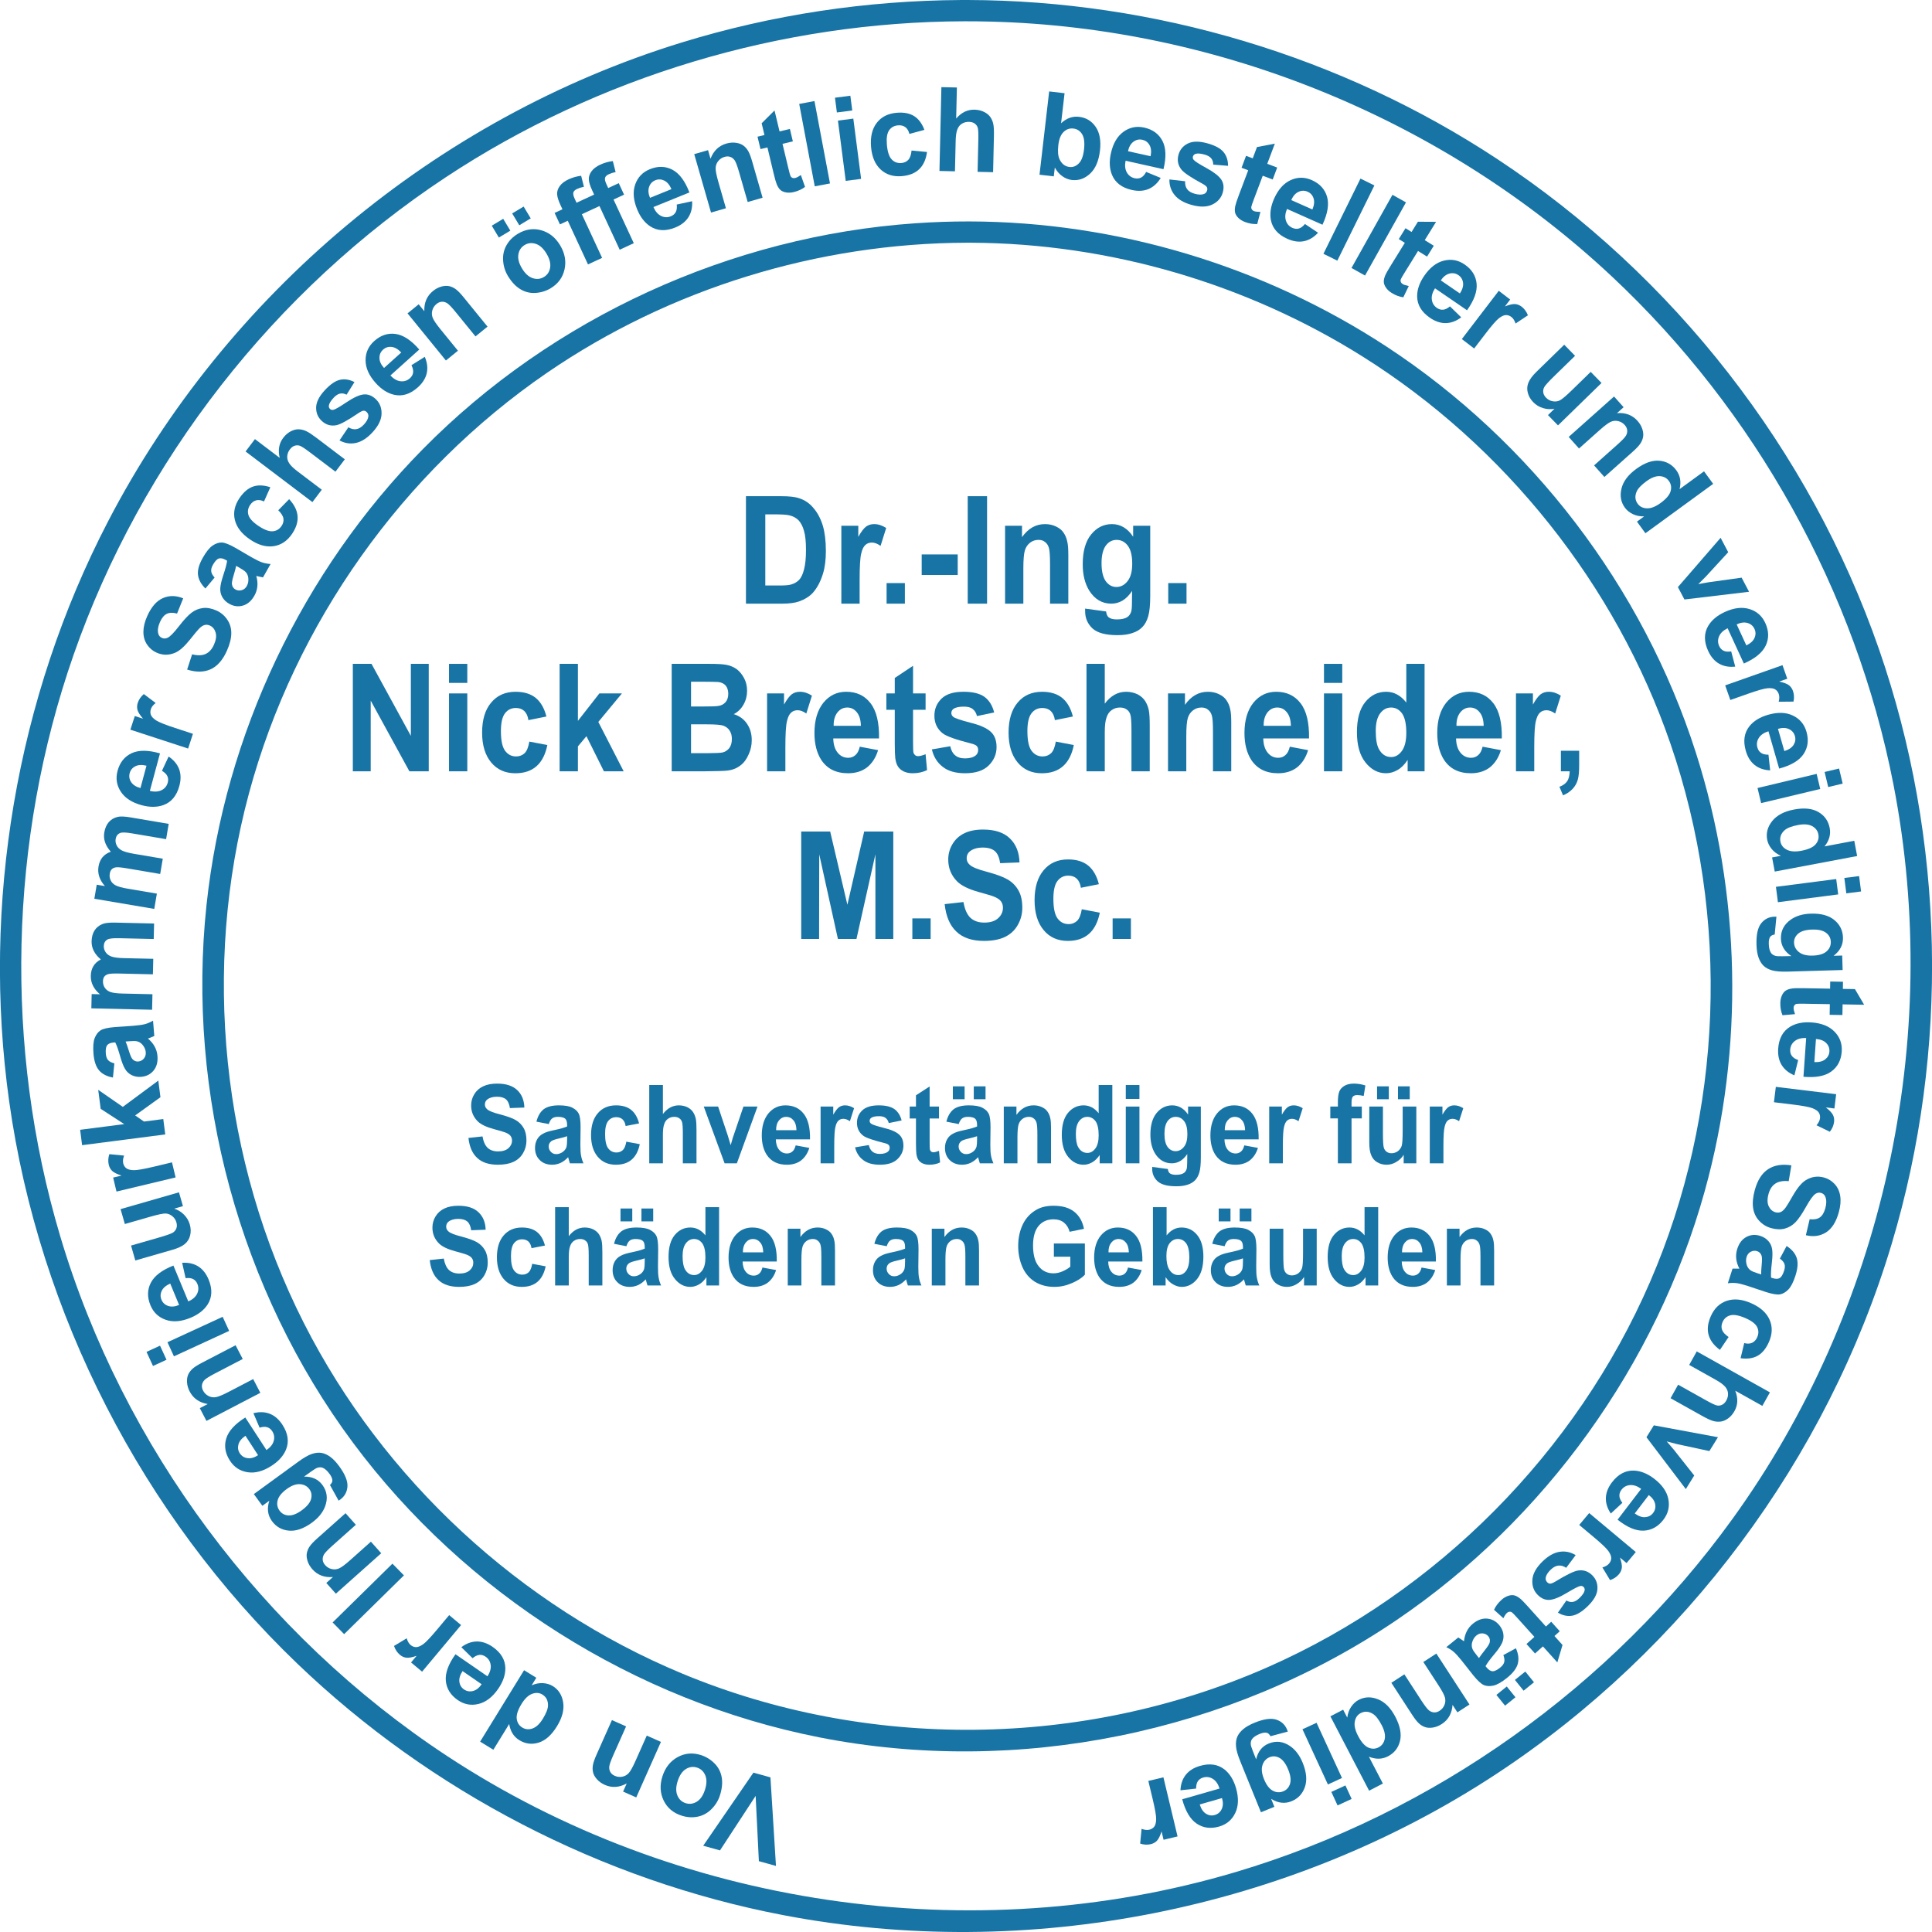 <?xml version="1.0" encoding="UTF-8"?> <svg xmlns="http://www.w3.org/2000/svg" clip-rule="evenodd" fill-rule="evenodd" stroke-linejoin="round" stroke-miterlimit="2" viewBox="0 0 273 273"><g fill="#1874a5"><path d="m105.406 70.115h4.977c1.112 0 1.98.085 2.564.297.792.255 1.47.721 2.018 1.4.565.657.999 1.484 1.301 2.46.282.954.433 2.163.433 3.583 0 1.251-.132 2.311-.414 3.224-.34 1.102-.812 1.993-1.433 2.693-.472.509-1.113.911-1.924 1.208-.602.213-1.395.319-2.393.319h-5.129zm2.734 2.566v10.052h2.036c.754 0 1.301-.042 1.64-.149.433-.127.792-.339 1.093-.636.283-.296.529-.785.698-1.464.189-.678.283-1.611.283-2.777 0-1.167-.094-2.078-.283-2.693-.169-.637-.433-1.124-.754-1.484-.339-.34-.754-.573-1.263-.7-.378-.106-1.132-.149-2.225-.149z" fill-rule="nonzero"></path><path d="m121.469 85.299h-2.583v-11.006h2.395v1.569c.414-.742.791-1.23 1.112-1.463.339-.233.697-.34 1.131-.34.585 0 1.15.192 1.697.552l-.793 2.523c-.452-.318-.848-.466-1.225-.466-.358 0-.679.106-.923.34-.245.211-.453.614-.585 1.208-.151.594-.226 1.823-.226 3.689z" fill-rule="nonzero"></path><path d="m125.28 82.394h2.583v2.905h-2.583z" fill-rule="nonzero"></path><path d="m130.239 78.343h5.09v2.905h-5.09z" fill-rule="nonzero"></path><path d="m136.743 70.115h2.734v15.184h-2.734z" fill-rule="nonzero"></path><path d="m150.958 85.299h-2.583v-5.62c0-1.187-.057-1.951-.17-2.29-.113-.36-.283-.615-.546-.806-.246-.212-.547-.296-.906-.296-.452 0-.848.126-1.206.402-.358.275-.603.658-.735 1.103-.133.466-.208 1.293-.208 2.523v4.984h-2.582v-11.006h2.393v1.611c.868-1.23 1.943-1.845 3.244-1.845.565 0 1.093.107 1.564.34.49.233.848.53 1.075.891.245.36.414.763.508 1.229.114.445.152 1.103.152 1.952z" fill-rule="nonzero"></path><path d="m153.333 85.998 2.96.403c.057.403.169.658.34.806.244.212.641.318 1.168.318.679 0 1.169-.106 1.508-.339.227-.148.415-.403.529-.742.075-.234.112-.679.112-1.337l.019-1.611c-.791 1.209-1.772 1.803-2.941 1.803-1.32 0-2.357-.637-3.129-1.866-.604-.997-.906-2.228-.906-3.691 0-1.844.397-3.244 1.189-4.22.791-.974 1.772-1.463 2.94-1.463 1.207 0 2.206.594 2.998 1.781v-1.547h2.413v9.861c0 1.314-.094 2.268-.283 2.926-.188.636-.452 1.145-.81 1.505-.34.361-.792.658-1.377.848-.565.213-1.3.318-2.168.318-1.658 0-2.828-.318-3.525-.953-.698-.658-1.037-1.464-1.037-2.439zm2.319-6.425c0 1.166.208 2.014.604 2.566.395.53.904.805 1.489.805.622 0 1.15-.275 1.583-.826.453-.573.66-1.379.66-2.481 0-1.124-.207-1.973-.622-2.524-.415-.552-.942-.826-1.584-.826-.622 0-1.131.274-1.526.805-.396.551-.604 1.379-.604 2.481z" fill-rule="nonzero"></path><path d="m165.078 82.394h2.583v2.905h-2.583z" fill-rule="nonzero"></path><path d="m49.856 108.988v-15.182h2.639l5.561 10.178v-10.178h2.527v15.182h-2.734l-5.467-9.987v9.987z" fill-rule="nonzero"></path><path d="m63.448 96.498v-2.692h2.583v2.692zm0 12.49v-11.005h2.583v11.005z" fill-rule="nonzero"></path><path d="m77.21 101.248-2.545.51c-.075-.573-.283-.997-.585-1.294-.3-.275-.697-.424-1.187-.424-.641 0-1.15.255-1.527.742-.396.509-.585 1.357-.585 2.523 0 1.315.189 2.227.585 2.778.396.531.905.806 1.565.806.49 0 .886-.169 1.207-.466.319-.318.527-.869.659-1.633l2.546.488c-.264 1.314-.774 2.311-1.509 2.968-.754.679-1.754 1.018-3.016 1.018-1.433 0-2.564-.508-3.413-1.526-.848-1.018-1.281-2.418-1.281-4.22 0-1.824.433-3.245 1.281-4.241.849-1.018 1.999-1.527 3.45-1.527 1.188 0 2.15.297 2.847.869.698.573 1.206 1.442 1.508 2.629z" fill-rule="nonzero"></path><path d="m79.076 108.988v-15.182h2.584v8.057l3.035-3.88h3.186l-3.337 4.029 3.582 6.976h-2.79l-2.47-4.962-1.206 1.442v3.52z" fill-rule="nonzero"></path><path d="m94.913 93.806h5.392c1.075 0 1.866.042 2.395.148.527.106.998.318 1.414.615.414.318.754.742 1.036 1.272.283.531.415 1.124.415 1.781 0 .7-.17 1.358-.509 1.952-.34.593-.792 1.039-1.377 1.336.812.254 1.452.721 1.886 1.377.434.637.66 1.4.66 2.291 0 .7-.132 1.357-.434 2.014-.282.658-.66 1.188-1.169 1.57-.489.381-1.093.636-1.828.721-.452.063-1.546.084-3.28.105h-4.601zm2.733 2.523v3.499h1.791c1.056 0 1.716-.022 1.98-.064.453-.042.83-.233 1.094-.53s.396-.7.396-1.187c0-.467-.113-.849-.34-1.146-.225-.275-.584-.466-1.037-.529-.263-.022-1.037-.043-2.318-.043zm0 6.023v4.071h2.528c.979 0 1.602-.042 1.866-.085.414-.085.735-.297.999-.615.245-.318.377-.763.377-1.294 0-.466-.095-.848-.302-1.166-.189-.318-.472-.551-.849-.7-.358-.148-1.168-.211-2.412-.211z" fill-rule="nonzero"></path><path d="m110.976 108.988h-2.583v-11.005h2.394v1.569c.414-.742.792-1.23 1.112-1.463.339-.233.698-.339 1.132-.339.584 0 1.15.19 1.696.551l-.792 2.523c-.452-.318-.848-.466-1.225-.466-.358 0-.678.106-.924.339-.245.213-.452.616-.585 1.209-.15.594-.225 1.823-.225 3.69z" fill-rule="nonzero"></path><path d="m121.495 105.511 2.583.488c-.32 1.06-.848 1.866-1.565 2.439-.716.55-1.62.826-2.676.826-1.716 0-2.961-.636-3.79-1.887-.641-.996-.962-2.269-.962-3.796 0-1.823.434-3.244 1.264-4.283.848-1.039 1.922-1.548 3.224-1.548 1.451 0 2.601.53 3.43 1.611.849 1.082 1.245 2.757 1.207 4.983h-6.466c.019.87.226 1.527.621 2.015.397.488.906.721 1.491.721.395 0 .735-.128 1.017-.381.283-.234.491-.637.622-1.188zm.152-2.948c-.019-.848-.208-1.484-.585-1.929-.358-.445-.811-.658-1.339-.658-.565 0-1.018.234-1.395.7-.358.466-.546 1.082-.528 1.887z" fill-rule="nonzero"></path><path d="m130.789 97.983v2.312h-1.772v4.452c0 .913.019 1.442.058 1.591.037.148.113.254.225.361.113.105.264.148.434.148.245 0 .584-.085 1.055-.276l.208 2.248c-.603.297-1.282.445-2.036.445-.471 0-.886-.084-1.263-.254-.377-.191-.641-.424-.811-.7-.188-.276-.301-.658-.377-1.145-.038-.339-.075-1.018-.075-2.057v-4.813h-1.188v-2.312h1.188v-2.184l2.582-1.718v3.902z" fill-rule="nonzero"></path><path d="m131.676 105.892 2.601-.445c.113.552.34.997.679 1.273.34.297.811.445 1.414.445.66 0 1.169-.148 1.508-.424.227-.191.34-.445.34-.763 0-.234-.057-.403-.188-.552-.133-.148-.416-.276-.868-.382-2.074-.529-3.412-.997-3.959-1.42-.773-.616-1.169-1.442-1.169-2.482 0-.975.34-1.76 1-2.417.677-.657 1.714-.975 3.11-.975 1.338 0 2.338.254 2.998.742.641.488 1.093 1.208 1.338 2.184l-2.432.509c-.095-.424-.301-.764-.603-.996-.283-.234-.698-.339-1.245-.339-.678 0-1.169.105-1.47.317-.207.149-.301.36-.301.594 0 .212.094.381.263.53.227.191 1.037.467 2.413.827 1.396.339 2.357.785 2.904 1.294s.81 1.23.81 2.163c0 .996-.377 1.866-1.131 2.608-.735.721-1.847 1.081-3.318 1.081-1.339 0-2.394-.297-3.167-.912-.773-.593-1.283-1.421-1.527-2.46z" fill-rule="nonzero"></path><path d="m151.604 101.248-2.545.51c-.077-.573-.283-.997-.585-1.294-.302-.275-.698-.424-1.189-.424-.64 0-1.149.255-1.526.742-.396.509-.584 1.357-.584 2.523 0 1.315.188 2.227.584 2.778.395.531.905.806 1.565.806.49 0 .886-.169 1.206-.466.321-.318.529-.869.66-1.633l2.545.488c-.264 1.314-.773 2.311-1.508 2.968-.754.679-1.753 1.018-3.017 1.018-1.433 0-2.564-.508-3.412-1.526-.849-1.018-1.282-2.418-1.282-4.22 0-1.824.433-3.245 1.282-4.241.848-1.018 1.998-1.527 3.45-1.527 1.188 0 2.149.297 2.847.869.697.573 1.207 1.442 1.509 2.629z" fill-rule="nonzero"></path><path d="m156.109 93.806v5.619c.849-1.124 1.847-1.675 3.017-1.675.602 0 1.131.127 1.621.361.472.253.829.571 1.074.953.246.403.415.828.51 1.294.094.466.131 1.187.131 2.184v6.446h-2.582v-5.81c0-1.144-.057-1.887-.152-2.184-.094-.318-.263-.573-.527-.742-.245-.191-.566-.276-.943-.276-.433 0-.81.106-1.169.361-.339.233-.584.573-.735 1.06-.17.466-.245 1.166-.245 2.078v5.513h-2.583v-15.182z" fill-rule="nonzero"></path><path d="m173.981 108.988h-2.582v-5.619c0-1.187-.057-1.951-.17-2.29-.113-.361-.283-.615-.547-.806-.245-.212-.547-.297-.904-.297-.453 0-.849.127-1.207.403-.359.276-.604.658-.736 1.103-.131.466-.207 1.294-.207 2.523v4.983h-2.583v-11.005h2.395v1.612c.866-1.231 1.941-1.845 3.242-1.845.566 0 1.094.106 1.565.339.49.233.849.53 1.074.891.246.36.416.763.51 1.23.113.445.15 1.103.15 1.95z" fill-rule="nonzero"></path><path d="m182.257 105.511 2.584.488c-.321 1.06-.849 1.866-1.566 2.439-.716.55-1.62.826-2.676.826-1.716 0-2.96-.636-3.79-1.887-.641-.996-.961-2.269-.961-3.796 0-1.823.434-3.244 1.263-4.283.848-1.039 1.922-1.548 3.224-1.548 1.451 0 2.601.53 3.431 1.611.848 1.082 1.244 2.757 1.206 4.983h-6.466c.019.87.227 1.527.622 2.015.396.488.905.721 1.49.721.395 0 .735-.128 1.018-.381.283-.234.49-.637.621-1.188zm.152-2.948c-.019-.848-.208-1.484-.585-1.929-.358-.445-.811-.658-1.338-.658-.566 0-1.018.234-1.395.7-.358.466-.547 1.082-.529 1.887z" fill-rule="nonzero"></path><path d="m187.084 96.498v-2.692h2.583v2.692zm0 12.49v-11.005h2.583v11.005z" fill-rule="nonzero"></path><path d="m201.299 108.988h-2.394v-1.611c-.396.615-.867 1.103-1.414 1.421s-1.094.466-1.64.466c-1.132 0-2.093-.508-2.904-1.526s-1.206-2.439-1.206-4.284c0-1.867.395-3.287 1.168-4.241.793-.976 1.772-1.463 2.961-1.463 1.093 0 2.054.509 2.847 1.527v-5.471h2.582zm-6.9-5.725c0 1.187.151 2.036.434 2.566.414.763.999 1.146 1.753 1.146.584 0 1.094-.297 1.508-.87.415-.573.623-1.421.623-2.545 0-1.273-.208-2.184-.604-2.757-.415-.551-.924-.827-1.546-.827s-1.132.276-1.546.827c-.415.552-.622 1.379-.622 2.46z" fill-rule="nonzero"></path><path d="m209.5 105.511 2.583.488c-.321 1.06-.848 1.866-1.565 2.439-.716.55-1.621.826-2.677.826-1.716 0-2.96-.636-3.789-1.887-.641-.996-.962-2.269-.962-3.796 0-1.823.434-3.244 1.263-4.283.849-1.039 1.923-1.548 3.224-1.548 1.452 0 2.602.53 3.431 1.611.848 1.082 1.245 2.757 1.206 4.983h-6.466c.019.87.227 1.527.622 2.015.396.488.906.721 1.49.721.395 0 .735-.128 1.018-.381.283-.234.49-.637.622-1.188zm.151-2.948c-.019-.848-.207-1.484-.584-1.929-.358-.445-.812-.658-1.339-.658-.566 0-1.018.234-1.395.7-.358.466-.547 1.082-.529 1.887z" fill-rule="nonzero"></path><path d="m216.796 108.988h-2.583v-11.005h2.395v1.569c.414-.742.791-1.23 1.112-1.463.339-.233.697-.339 1.131-.339.585 0 1.15.19 1.697.551l-.792 2.523c-.453-.318-.849-.466-1.226-.466-.358 0-.679.106-.924.339-.244.213-.452.616-.584 1.209-.151.594-.226 1.823-.226 3.69z" fill-rule="nonzero"></path><path d="m220.56 106.083h2.583v2.079c0 .848-.056 1.505-.189 1.993-.132.488-.377.933-.735 1.315-.358.381-.811.699-1.357.912l-.509-1.209c.528-.191.886-.467 1.112-.806.208-.318.32-.784.339-1.379h-1.244z" fill-rule="nonzero"></path><path d="m113.216 132.679v-15.183h4.09l2.433 10.348 2.375-10.348h4.111v15.183h-2.527v-11.96l-2.677 11.96h-2.62l-2.64-11.96-.019 11.96z" fill-rule="nonzero"></path><path d="m128.92 129.773h2.583v2.905h-2.583z" fill-rule="nonzero"></path><path d="m133.483 127.759 2.658-.297c.17.997.49 1.739.961 2.206.49.466 1.15.699 1.98.699.867 0 1.527-.212 1.979-.636.434-.403.66-.89.66-1.463 0-.361-.094-.658-.283-.911-.188-.255-.508-.468-.98-.658-.302-.128-1.036-.339-2.168-.657-1.452-.403-2.47-.913-3.054-1.506-.83-.849-1.245-1.866-1.245-3.075 0-.763.189-1.505.585-2.163.396-.679.942-1.187 1.678-1.548.736-.36 1.621-.53 2.658-.53 1.678 0 2.96.424 3.809 1.273.848.826 1.3 1.95 1.339 3.371l-2.734.107c-.113-.786-.359-1.358-.736-1.697-.395-.339-.961-.51-1.715-.51-.792 0-1.414.192-1.848.552-.283.234-.433.551-.433.955 0 .36.131.656.414.911.34.339 1.169.679 2.489 1.018 1.319.36 2.3.721 2.941 1.103.622.381 1.131.891 1.489 1.547.358.637.528 1.442.528 2.418 0 .87-.207 1.675-.641 2.439-.433.763-1.037 1.315-1.828 1.696-.773.361-1.754.551-2.942.551-1.696 0-3.016-.445-3.922-1.335-.923-.87-1.451-2.163-1.639-3.86z" fill-rule="nonzero"></path><path d="m155.277 124.939-2.545.509c-.077-.572-.283-.997-.585-1.293-.302-.276-.698-.425-1.188-.425-.641 0-1.149.254-1.527.743-.396.508-.584 1.356-.584 2.523 0 1.314.188 2.227.584 2.777.396.531.905.807 1.565.807.49 0 .886-.17 1.206-.467.321-.319.529-.869.66-1.633l2.545.488c-.263 1.315-.773 2.312-1.508 2.968-.754.679-1.753 1.018-3.016 1.018-1.433 0-2.565-.508-3.413-1.526s-1.282-2.418-1.282-4.22c0-1.824.434-3.245 1.282-4.242.848-1.018 1.999-1.526 3.451-1.526 1.187 0 2.149.297 2.847.869.697.573 1.206 1.443 1.508 2.63z" fill-rule="nonzero"></path><path d="m157.218 129.773h2.583v2.905h-2.583z" fill-rule="nonzero"></path><path d="m136.719 0c26.506.063 52.883 7.966 74.919 22.518 24.845 16.408 44.101 41.065 53.876 69.231 9.329 26.883 9.969 56.679 1.803 83.971-9.1 30.416-29.24 57.415-55.851 74.93-29.284 19.274-66.258 26.584-100.811 19.963-25.614-4.908-49.788-17.449-68.649-35.54-21.848-20.956-36.501-49.373-40.711-79.454-3.896-27.845.995-56.983 13.992-81.982 16.628-31.984 46.257-56.931 81.014-67.623 12.793-3.936 26.102-5.938 39.535-6.013.294-.001.589-.001.883-.001zm-.437 3.008c-25.933.062-51.716 7.79-73.265 22.021-24.194 15.977-43.038 40.028-52.624 67.514-9.145 26.221-9.833 55.415-1.89 82.118 8.872 29.822 28.655 56.346 54.682 73.476 32.284 21.25 74.089 27.5 111.447 16.386 27.946-8.314 53.021-26.152 70.169-49.888 21.243-29.404 29.794-67.63 22.749-103.794-5.323-27.325-19.511-52.785-39.804-71.79-23.572-22.074-55.292-35.176-87.801-35.999-1.221-.031-2.442-.045-3.663-.044z"></path><path d="m136.984 31.289c20.829.047 41.54 6.294 58.899 17.659 20.487 13.414 36.256 33.978 43.745 57.39 6.381 19.947 6.864 41.81 1.258 61.972-6.801 24.459-22.514 46.338-43.524 60.599-23.599 16.019-53.659 22.088-81.561 16.591-26.093-5.141-50.044-20.268-65.955-41.685-15.972-21.5-23.519-49.187-20.665-75.943 2.567-24.057 13.533-47.124 30.575-64.415 18.303-18.57 43.504-30.095 69.561-31.907 2.551-.178 5.098-.263 7.667-.261zm-.334 3.008c-21.076.052-42.007 6.489-59.332 18.365-20.417 13.996-35.657 35.424-42.131 59.417-6.662 24.691-3.897 51.879 7.738 74.849 11.217 22.146 30.578 40.037 53.509 49.571 26.049 10.831 56.499 10.605 82.659-.903 23.991-10.555 43.649-30.429 54.074-54.473 10.318-23.797 11.353-51.419 2.869-76.056-7.726-22.438-23.412-42.088-43.526-54.708-16.433-10.31-35.752-15.955-55.201-16.061-.22 0-.439-.001-.659-.001z"></path><g fill-rule="nonzero"><path d="m66.193 160.796 1.987-.215c.126.726.366 1.266.718 1.606.366.34.859.511 1.479.511.648 0 1.14-.156 1.478-.465.324-.292.494-.648.494-1.066 0-.262-.071-.478-.212-.664-.14-.185-.38-.339-.732-.479-.226-.092-.775-.247-1.62-.478-1.085-.294-1.845-.665-2.281-1.097-.62-.619-.93-1.36-.93-2.241 0-.556.141-1.097.437-1.576.295-.494.704-.865 1.253-1.127.55-.263 1.212-.387 1.986-.387 1.253 0 2.211.31 2.845.927.633.603.971 1.421.999 2.456l-2.041.077c-.084-.571-.268-.988-.55-1.235-.296-.248-.718-.371-1.281-.371-.592 0-1.056.139-1.38.402-.212.17-.324.401-.324.695 0 .263.098.479.31.665.253.247.872.494 1.859.741.986.263 1.718.525 2.197.803.464.279.844.649 1.112 1.128.268.464.394 1.051.394 1.761 0 .634-.154 1.221-.478 1.777-.324.557-.775.958-1.367 1.237-.576.262-1.309.401-2.196.401-1.268 0-2.254-.324-2.93-.974-.69-.633-1.084-1.575-1.226-2.812z"></path><path d="m77.545 158.835-1.746-.34c.197-.788.535-1.36 1.014-1.746.493-.371 1.197-.557 2.155-.557.86 0 1.507.109 1.929.34.409.217.719.495.888.851.169.34.254.972.254 1.9l-.029 2.472c0 .695.029 1.22.099 1.544.056.34.168.696.338 1.082h-1.916c-.042-.139-.113-.34-.183-.617-.028-.125-.056-.217-.07-.248-.324.355-.676.618-1.056.803-.381.171-.775.263-1.198.263-.747 0-1.337-.232-1.774-.68-.437-.432-.648-1.004-.648-1.684 0-.463.098-.865.295-1.22.198-.356.48-.618.832-.803.352-.202.858-.356 1.535-.495.901-.185 1.52-.371 1.873-.525v-.217c0-.417-.085-.711-.267-.88-.198-.171-.536-.263-1.043-.263-.352 0-.62.077-.817.232-.183.139-.338.402-.465.788zm2.592 1.715c-.239.092-.633.2-1.169.325-.535.123-.887.246-1.057.37-.253.201-.38.448-.38.742 0 .293.099.555.31.772.197.216.451.325.761.325.352 0 .69-.125 1-.371.24-.201.394-.433.464-.711.042-.186.071-.526.071-1.035z"></path><path d="m90.306 158.742-1.901.371c-.058-.418-.212-.726-.438-.943-.224-.201-.52-.309-.887-.309-.478 0-.859.186-1.14.541-.296.371-.438.988-.438 1.839 0 .957.142 1.622.438 2.023.296.387.676.588 1.169.588.366 0 .662-.124.9-.34.24-.232.396-.634.494-1.19l1.901.356c-.197.957-.577 1.683-1.127 2.163-.563.494-1.31.741-2.253.741-1.07 0-1.916-.371-2.55-1.112-.633-.742-.957-1.762-.957-3.075 0-1.329.324-2.363.957-3.089.634-.743 1.494-1.114 2.578-1.114.887 0 1.605.217 2.127.634.521.417.901 1.051 1.127 1.916z"></path><path d="m93.671 153.319v4.094c.634-.818 1.381-1.221 2.254-1.221.451 0 .845.094 1.211.263.352.186.62.417.803.696.183.293.31.602.38.942.071.34.099.865.099 1.591v4.697h-1.93v-4.234c0-.834-.042-1.374-.112-1.59-.07-.233-.198-.417-.394-.541-.184-.139-.423-.201-.705-.201-.324 0-.606.077-.873.263-.253.169-.437.417-.549.772-.128.34-.184.85-.184 1.514v4.017h-1.929v-11.062z"></path><path d="m102.39 164.381-2.944-8.018h2.028l1.366 4.094.409 1.359c.098-.34.169-.571.197-.68.056-.231.127-.463.211-.679l1.394-4.094h1.987l-2.916 8.018z"></path><path d="m112.432 161.847 1.929.355c-.239.773-.634 1.36-1.169 1.777-.536.402-1.211.603-2 .603-1.281 0-2.211-.463-2.831-1.375-.479-.726-.719-1.654-.719-2.766 0-1.328.325-2.363.944-3.12.634-.758 1.437-1.129 2.409-1.129 1.085 0 1.943.386 2.563 1.175.634.788.93 2.008.902 3.631h-4.831c.014.633.169 1.112.464 1.467.296.356.676.525 1.113.525.296 0 .549-.092.761-.277.211-.171.366-.464.465-.866zm.112-2.147c-.014-.618-.154-1.082-.436-1.406-.268-.325-.606-.479-1.001-.479-.422 0-.76.169-1.042.509-.267.34-.408.789-.394 1.376z"></path><path d="m117.882 164.381h-1.929v-8.018h1.788v1.143c.31-.54.591-.896.831-1.066.254-.17.522-.248.845-.248.437 0 .859.14 1.268.403l-.592 1.838c-.338-.232-.633-.34-.915-.34-.268 0-.508.077-.69.247-.184.155-.338.449-.437.881-.113.432-.169 1.329-.169 2.688z"></path><path d="m120.825 162.125 1.944-.324c.085.401.254.726.507.927.254.216.606.325 1.056.325.494 0 .874-.109 1.127-.309.169-.14.254-.325.254-.557 0-.169-.042-.294-.141-.401-.099-.108-.31-.201-.648-.279-1.55-.386-2.549-.726-2.957-1.035-.578-.448-.874-1.051-.874-1.808 0-.71.254-1.281.746-1.761.508-.479 1.282-.711 2.325-.711 1 0 1.746.186 2.239.542.478.355.816.88 1 1.59l-1.817.371c-.071-.308-.225-.555-.451-.726-.211-.169-.521-.246-.929-.246-.508 0-.874.077-1.099.231-.155.109-.225.263-.225.433 0 .154.07.277.197.386.169.139.775.34 1.803.602 1.042.248 1.761.572 2.169.943s.606.895.606 1.575c0 .726-.282 1.36-.846 1.901-.549.525-1.38.788-2.479.788-1 0-1.788-.217-2.365-.664-.578-.433-.958-1.036-1.142-1.793z"></path><path d="m132.685 156.363v1.684h-1.324v3.245c0 .664.014 1.05.042 1.158s.084.185.169.263c.084.077.197.108.323.108.184 0 .438-.062.79-.202l.154 1.639c-.45.216-.958.324-1.521.324-.352 0-.662-.062-.944-.186-.281-.138-.478-.308-.606-.509-.14-.201-.224-.479-.28-.834-.028-.248-.057-.742-.057-1.5v-3.506h-.887v-1.684h.887v-1.592l1.93-1.251v2.843z"></path><path d="m135.473 158.835-1.747-.34c.198-.788.536-1.36 1.014-1.746.494-.371 1.198-.557 2.155-.557.86 0 1.508.109 1.93.34.408.217.718.495.887.851.17.34.254.972.254 1.9l-.028 2.472c0 .695.028 1.22.098 1.544.056.34.17.696.338 1.082h-1.915c-.042-.139-.113-.34-.184-.617-.028-.125-.056-.217-.07-.248-.324.355-.676.618-1.056.803-.38.171-.775.263-1.197.263-.746 0-1.338-.232-1.775-.68-.436-.432-.648-1.004-.648-1.684 0-.463.099-.865.296-1.22.197-.356.479-.618.831-.803.352-.202.86-.356 1.535-.495.902-.185 1.522-.371 1.874-.525v-.217c0-.417-.086-.711-.268-.88-.198-.171-.536-.263-1.042-.263-.352 0-.62.077-.817.232-.184.139-.338.402-.465.788zm2.592 1.715c-.24.092-.634.2-1.17.325-.535.123-.887.246-1.056.37-.253.201-.38.448-.38.742 0 .293.099.555.31.772.197.216.451.325.76.325.352 0 .69-.125 1-.371.24-.201.394-.433.465-.711.043-.186.071-.526.071-1.035zm-3.423-5.222v-1.823h1.662v1.823zm2.957 0v-1.823h1.663v1.823z"></path><path d="m148.515 164.381h-1.929v-4.094c0-.866-.043-1.421-.128-1.669-.084-.263-.21-.448-.408-.586-.183-.155-.408-.217-.676-.217-.338 0-.634.092-.901.294-.268.2-.451.478-.55.803-.098.34-.154.943-.154 1.838v3.631h-1.93v-8.018h1.788v1.174c.648-.896 1.451-1.345 2.423-1.345.422 0 .817.078 1.169.248.366.17.634.386.803.649.183.263.309.556.38.895.085.325.113.805.113 1.422z"></path><path d="m157.176 164.381h-1.788v-1.174c-.296.448-.648.803-1.057 1.035-.408.232-.816.34-1.225.34-.845 0-1.564-.371-2.169-1.112-.605-.742-.901-1.777-.901-3.121 0-1.36.296-2.395.873-3.091.591-.71 1.324-1.066 2.211-1.066.817 0 1.535.371 2.127 1.114v-3.987h1.929zm-5.154-4.171c0 .865.112 1.483.324 1.869.309.556.746.834 1.309.834.437 0 .818-.215 1.128-.633.309-.417.464-1.035.464-1.854 0-.927-.155-1.591-.45-2.008-.31-.402-.69-.603-1.156-.603-.464 0-.845.201-1.155.603-.31.401-.464 1.003-.464 1.792z"></path><path d="m159.078 155.281v-1.962h1.929v1.962zm0 9.1v-8.018h1.929v8.018z"></path><path d="m162.81 164.891 2.211.294c.042.293.127.479.254.586.182.155.478.233.873.233.507 0 .873-.078 1.126-.248.17-.108.31-.294.395-.54.057-.171.085-.495.085-.974l.014-1.174c-.592.88-1.324 1.313-2.197 1.313-.986 0-1.761-.463-2.339-1.359-.45-.726-.676-1.623-.676-2.689 0-1.344.296-2.364.888-3.075.591-.71 1.323-1.066 2.197-1.066.901 0 1.648.434 2.239 1.298v-1.127h1.803v7.184c0 .958-.07 1.653-.211 2.132-.141.463-.338.834-.606 1.097-.254.263-.592.478-1.028.618-.422.154-.972.231-1.619.231-1.24 0-2.113-.231-2.634-.695-.521-.479-.775-1.066-.775-1.776zm1.733-4.681c0 .849.154 1.468.45 1.869.296.386.676.588 1.112.588.466 0 .86-.202 1.184-.603.338-.417.493-1.005.493-1.808 0-.819-.155-1.437-.465-1.838-.31-.402-.704-.603-1.183-.603-.465 0-.845.201-1.141.587-.296.402-.45 1.004-.45 1.808z"></path><path d="m175.823 161.847 1.93.355c-.239.773-.634 1.36-1.168 1.777-.536.402-1.212.603-2.001.603-1.282 0-2.211-.463-2.831-1.375-.478-.726-.718-1.654-.718-2.766 0-1.328.324-2.363.944-3.12.633-.758 1.437-1.129 2.408-1.129 1.084 0 1.944.386 2.564 1.175.633.788.929 2.008.901 3.631h-4.831c.014.633.169 1.112.465 1.467.296.356.676.525 1.112.525.296 0 .55-.092.761-.277.211-.171.366-.464.464-.866zm.114-2.147c-.014-.618-.156-1.082-.437-1.406-.268-.325-.606-.479-1-.479-.422 0-.76.169-1.042.509-.268.34-.409.789-.394 1.376z"></path><path d="m181.274 164.381h-1.93v-8.018h1.789v1.143c.31-.54.592-.896.832-1.066.252-.17.52-.248.844-.248.437 0 .859.14 1.268.403l-.592 1.838c-.338-.232-.634-.34-.915-.34-.267 0-.507.077-.691.247-.182.155-.338.449-.436.881-.112.432-.169 1.329-.169 2.688z"></path><path d="m187.978 156.363h1.07v-.603c0-.68.071-1.189.198-1.514.126-.34.38-.603.732-.818.352-.202.789-.31 1.338-.31s1.085.093 1.619.263l-.238 1.483c-.324-.078-.62-.124-.916-.124-.282 0-.493.078-.62.217-.113.138-.183.417-.183.834v.572h1.451v1.669h-1.451v6.349h-1.93v-6.349h-1.07z"></path><path d="m198.345 164.381v-1.205c-.268.432-.62.772-1.057 1.02-.423.263-.888.386-1.366.386-.494 0-.93-.123-1.324-.355-.395-.232-.676-.572-.845-1.005-.184-.432-.268-1.02-.268-1.776v-5.083h1.929v3.692c0 1.128.042 1.823.114 2.07.07.263.196.464.38.603.196.154.436.231.718.231.338 0 .633-.107.901-.292.254-.202.436-.449.536-.743.098-.308.14-1.019.14-2.178v-3.383h1.929v8.018zm-3.761-9.053v-1.823h1.662v1.823zm2.957 0v-1.823h1.662v1.823z"></path><path d="m203.963 164.381h-1.929v-8.018h1.789v1.143c.31-.54.592-.896.831-1.066.253-.17.521-.248.845-.248.437 0 .859.14 1.267.403l-.592 1.838c-.337-.232-.633-.34-.915-.34-.267 0-.507.077-.69.247-.183.155-.338.449-.436.881-.113.432-.17 1.329-.17 2.688z"></path><path d="m60.723 178.057 1.986-.216c.127.726.367 1.267.719 1.607.366.339.858.509 1.478.509.648 0 1.141-.154 1.479-.463.324-.293.493-.649.493-1.066 0-.263-.071-.479-.211-.664-.142-.186-.38-.34-.732-.48-.226-.092-.776-.246-1.621-.478-1.084-.294-1.844-.665-2.281-1.097-.62-.619-.93-1.36-.93-2.24 0-.557.142-1.097.437-1.577.296-.494.704-.865 1.254-1.127.548-.263 1.211-.387 1.985-.387 1.254 0 2.212.31 2.845.928.634.602.972 1.421 1 2.456l-2.042.077c-.085-.572-.267-.989-.549-1.236-.296-.247-.718-.371-1.282-.371-.591 0-1.056.14-1.381.402-.21.17-.323.402-.323.695 0 .263.099.48.309.665.254.247.874.495 1.86.741.985.263 1.718.526 2.197.804.465.278.845.648 1.113 1.128.268.463.394 1.051.394 1.761 0 .633-.154 1.22-.478 1.777-.324.556-.776.957-1.367 1.236-.578.262-1.31.401-2.197.401-1.268 0-2.254-.324-2.93-.973-.69-.633-1.084-1.576-1.225-2.812z"></path><path d="m77.005 176.002-1.902.371c-.057-.417-.211-.726-.437-.943-.225-.2-.52-.309-.887-.309-.479 0-.859.186-1.141.541-.295.371-.437.989-.437 1.839 0 .958.142 1.623.437 2.024.296.386.676.587 1.17.587.366 0 .662-.124.9-.34.24-.232.395-.633.494-1.19l1.901.356c-.198.958-.578 1.684-1.127 2.163-.563.495-1.31.741-2.254.741-1.07 0-1.915-.371-2.549-1.112-.634-.742-.957-1.762-.957-3.074 0-1.329.323-2.364.957-3.09.634-.742 1.494-1.113 2.577-1.113.888 0 1.606.216 2.127.634.522.417.902 1.05 1.128 1.915z"></path><path d="m80.37 170.58v4.093c.634-.818 1.381-1.22 2.253-1.22.452 0 .846.093 1.212.262.352.186.62.418.803.695.183.294.31.603.38.943s.098.866.098 1.592v4.697h-1.929v-4.234c0-.834-.042-1.375-.112-1.591-.071-.232-.198-.417-.394-.541-.184-.139-.424-.201-.705-.201-.324 0-.606.078-.873.263-.254.17-.437.417-.549.772-.128.34-.184.851-.184 1.514v4.018h-1.929v-11.062z"></path><path d="m88.511 176.095-1.746-.34c.197-.788.534-1.36 1.014-1.746.492-.371 1.197-.556 2.155-.556.858 0 1.506.108 1.929.34.408.216.718.494.887.85.169.34.253.973.253 1.9l-.028 2.472c0 .695.028 1.221.1 1.545.056.34.168.696.338 1.082h-1.916c-.043-.14-.113-.34-.183-.618-.028-.124-.056-.217-.071-.248-.323.355-.675.618-1.056.804-.381.17-.775.262-1.197.262-.747 0-1.339-.231-1.775-.68-.436-.432-.648-1.003-.648-1.683 0-.464.099-.866.296-1.221.197-.356.479-.619.831-.803.353-.202.859-.356 1.535-.494.901-.186 1.521-.371 1.873-.526v-.216c0-.418-.084-.711-.268-.881-.196-.17-.534-.263-1.042-.263-.352 0-.619.078-.816.232-.183.139-.339.402-.465.788zm2.591 1.715c-.239.092-.634.201-1.168.324-.536.124-.888.248-1.057.371-.254.201-.38.448-.38.742 0 .293.098.556.31.772.197.217.45.325.76.325.353 0 .691-.124 1.001-.371.238-.201.394-.433.464-.711.042-.185.07-.525.07-1.035zm-3.422-5.222v-1.823h1.662v1.823zm2.958 0v-1.823h1.662v1.823z"></path><path d="m101.609 181.642h-1.788v-1.175c-.296.449-.648.804-1.057 1.035-.409.232-.817.34-1.225.34-.845 0-1.563-.371-2.169-1.112-.606-.742-.901-1.777-.901-3.121 0-1.359.295-2.394.873-3.09.592-.71 1.324-1.066 2.211-1.066.817 0 1.535.371 2.126 1.113v-3.986h1.93zm-5.155-4.172c0 .865.113 1.483.324 1.869.31.557.747.835 1.31.835.437 0 .817-.217 1.127-.634.31-.416.464-1.035.464-1.853 0-.928-.154-1.592-.45-2.009-.31-.402-.69-.603-1.155-.603s-.845.201-1.155.603c-.309.401-.465 1.004-.465 1.792z"></path><path d="m107.736 179.108 1.929.355c-.239.773-.634 1.359-1.169 1.777-.535.402-1.212.602-2 .602-1.281 0-2.211-.463-2.831-1.375-.479-.726-.718-1.653-.718-2.765 0-1.329.324-2.364.944-3.121.634-.757 1.436-1.128 2.408-1.128 1.085 0 1.943.386 2.563 1.174.634.788.93 2.009.901 3.631h-4.83c.014.633.169 1.112.464 1.467.296.356.677.526 1.113.526.296 0 .55-.092.76-.278.212-.17.367-.463.466-.865zm.112-2.147c-.014-.619-.154-1.082-.436-1.406-.268-.325-.606-.48-1-.48-.423 0-.761.17-1.043.51-.267.34-.408.788-.394 1.376z"></path><path d="m117.988 181.642h-1.929v-4.095c0-.865-.042-1.421-.126-1.668-.085-.263-.212-.449-.409-.587-.183-.155-.409-.217-.676-.217-.338 0-.634.093-.901.294-.268.201-.451.478-.549.803-.1.34-.156.943-.156 1.839v3.631h-1.929v-8.019h1.789v1.175c.648-.897 1.45-1.345 2.422-1.345.423 0 .817.077 1.169.247.366.17.634.387.803.649.183.263.31.557.38.896.084.325.112.804.112 1.422z"></path><path d="m125.298 176.095-1.746-.34c.198-.788.536-1.36 1.014-1.746.493-.371 1.197-.556 2.155-.556.859 0 1.507.108 1.929.34.408.216.718.494.888.85.168.34.254.973.254 1.9l-.029 2.472c0 .695.029 1.221.099 1.545.056.34.168.696.338 1.082h-1.916c-.042-.14-.112-.34-.183-.618-.028-.124-.056-.217-.07-.248-.324.355-.676.618-1.056.804-.38.17-.776.262-1.198.262-.746 0-1.338-.231-1.775-.68-.436-.432-.648-1.003-.648-1.683 0-.464.1-.866.296-1.221.198-.356.48-.619.832-.803.352-.202.859-.356 1.535-.494.901-.186 1.521-.371 1.873-.526v-.216c0-.418-.085-.711-.268-.881-.197-.17-.535-.263-1.042-.263-.353 0-.619.078-.817.232-.183.139-.338.402-.465.788zm2.592 1.715c-.239.092-.634.201-1.169.324-.536.124-.888.248-1.056.371-.254.201-.381.448-.381.742 0 .293.099.556.31.772.197.217.451.325.761.325.352 0 .69-.124 1-.371.239-.201.394-.433.464-.711.043-.185.071-.525.071-1.035z"></path><path d="m138.34 181.642h-1.929v-4.095c0-.865-.043-1.421-.127-1.668-.085-.263-.211-.449-.408-.587-.184-.155-.409-.217-.676-.217-.338 0-.634.093-.902.294s-.451.478-.549.803c-.099.34-.155.943-.155 1.839v3.631h-1.929v-8.019h1.788v1.175c.648-.897 1.451-1.345 2.423-1.345.422 0 .816.077 1.169.247.366.17.634.387.802.649.184.263.31.557.38.896.085.325.113.804.113 1.422z"></path><path d="m148.917 177.578v-1.869h4.38v4.418c-.422.449-1.042.85-1.845 1.19-.816.356-1.633.525-2.465.525-1.056 0-1.971-.246-2.759-.726-.776-.494-1.367-1.189-1.761-2.086-.395-.911-.592-1.9-.592-2.966 0-1.143.226-2.178.662-3.075.437-.895 1.085-1.575 1.929-2.054.648-.371 1.451-.557 2.409-.557 1.254 0 2.239.294 2.943.866.705.571 1.155 1.374 1.353 2.394l-2.029.417c-.14-.54-.408-.972-.802-1.297-.381-.309-.873-.463-1.465-.463-.887 0-1.591.308-2.113.926-.52.618-.788 1.545-.788 2.766 0 1.314.268 2.302.802 2.951.522.664 1.225.989 2.085.989.422 0 .845-.093 1.281-.279.423-.185.79-.401 1.1-.664v-1.406z"></path><path d="m159.395 179.108 1.93.355c-.239.773-.634 1.359-1.168 1.777-.536.402-1.212.602-2.001.602-1.282 0-2.211-.463-2.831-1.375-.478-.726-.718-1.653-.718-2.765 0-1.329.324-2.364.944-3.121.633-.757 1.437-1.128 2.408-1.128 1.084 0 1.944.386 2.564 1.174.633.788.929 2.009.901 3.631h-4.831c.014.633.169 1.112.465 1.467.296.356.676.526 1.112.526.296 0 .549-.092.761-.278.211-.17.366-.463.464-.865zm.114-2.147c-.014-.619-.156-1.082-.437-1.406-.268-.325-.606-.48-1-.48-.422 0-.76.17-1.042.51-.268.34-.409.788-.394 1.376z"></path><path d="m162.916 181.642v-11.062h1.93v3.986c.591-.742 1.296-1.113 2.113-1.113.901 0 1.633.356 2.211 1.066.577.696.873 1.715.873 3.043 0 1.376-.296 2.426-.887 3.168-.592.741-1.324 1.112-2.169 1.112-.408 0-.831-.123-1.226-.355-.408-.231-.76-.571-1.056-1.02v1.175zm1.902-4.172c0 .834.127 1.452.367 1.854.324.572.774.85 1.323.85.437 0 .803-.201 1.098-.603.296-.401.452-1.035.452-1.9 0-.912-.156-1.576-.452-1.993-.309-.402-.689-.603-1.168-.603-.465 0-.845.201-1.155.587-.31.402-.465 1.005-.465 1.808z"></path><path d="m173.043 176.095-1.746-.34c.197-.788.535-1.36 1.014-1.746.493-.371 1.197-.556 2.155-.556.859 0 1.507.108 1.929.34.408.216.718.494.888.85.168.34.253.973.253 1.9l-.028 2.472c0 .695.028 1.221.098 1.545.057.34.169.696.338 1.082h-1.915c-.042-.14-.112-.34-.184-.618-.028-.124-.056-.217-.07-.248-.324.355-.676.618-1.056.804-.38.17-.775.262-1.197.262-.746 0-1.338-.231-1.775-.68-.436-.432-.648-1.003-.648-1.683 0-.464.1-.866.296-1.221.198-.356.479-.619.831-.803.352-.202.86-.356 1.536-.494.901-.186 1.521-.371 1.873-.526v-.216c0-.418-.085-.711-.268-.881-.197-.17-.535-.263-1.043-.263-.352 0-.618.078-.816.232-.184.139-.338.402-.465.788zm2.592 1.715c-.24.092-.634.201-1.169.324-.536.124-.888.248-1.056.371-.254.201-.381.448-.381.742 0 .293.099.556.309.772.198.217.452.325.762.325.352 0 .69-.124.999-.371.24-.201.395-.433.465-.711.043-.185.071-.525.071-1.035zm-3.423-5.222v-1.823h1.662v1.823zm2.958 0v-1.823h1.661v1.823z"></path><path d="m184.268 181.642v-1.206c-.268.433-.62.773-1.056 1.02-.423.263-.887.386-1.367.386-.492 0-.929-.123-1.323-.355-.395-.231-.676-.571-.846-1.005-.182-.432-.266-1.019-.266-1.776v-5.083h1.929v3.693c0 1.128.042 1.823.112 2.069.07.263.198.465.38.603.198.154.437.232.718.232.339 0 .634-.108.902-.293.254-.202.437-.448.535-.742.099-.309.141-1.02.141-2.178v-3.384h1.93v8.019z"></path><path d="m194.746 181.642h-1.789v-1.175c-.294.449-.647.804-1.055 1.035-.409.232-.817.34-1.226.34-.844 0-1.563-.371-2.169-1.112-.606-.742-.901-1.777-.901-3.121 0-1.359.295-2.394.873-3.09.592-.71 1.324-1.066 2.211-1.066.817 0 1.535.371 2.127 1.113v-3.986h1.929zm-5.154-4.172c0 .865.112 1.483.324 1.869.31.557.746.835 1.31.835.436 0 .817-.217 1.127-.634.31-.416.464-1.035.464-1.853 0-.928-.154-1.592-.45-2.009-.31-.402-.691-.603-1.155-.603-.466 0-.846.201-1.156.603-.31.401-.464 1.004-.464 1.792z"></path><path d="m200.874 179.108 1.929.355c-.24.773-.634 1.359-1.169 1.777-.536.402-1.212.602-2 .602-1.281 0-2.211-.463-2.831-1.375-.479-.726-.719-1.653-.719-2.765 0-1.329.324-2.364.944-3.121.634-.757 1.437-1.128 2.409-1.128 1.084 0 1.943.386 2.563 1.174.634.788.929 2.009.901 3.631h-4.83c.014.633.168 1.112.464 1.467.296.356.676.526 1.113.526.296 0 .549-.092.76-.278.212-.17.366-.463.466-.865zm.112-2.147c-.014-.619-.156-1.082-.437-1.406-.267-.325-.605-.48-1-.48-.422 0-.76.17-1.042.51-.268.34-.408.788-.394 1.376z"></path><path d="m211.126 181.642h-1.929v-4.095c0-.865-.042-1.421-.127-1.668-.085-.263-.211-.449-.409-.587-.182-.155-.408-.217-.675-.217-.338 0-.634.093-.902.294s-.45.478-.55.803c-.098.34-.154.943-.154 1.839v3.631h-1.929v-8.019h1.788v1.175c.648-.897 1.451-1.345 2.422-1.345.423 0 .818.077 1.17.247.366.17.634.387.802.649.183.263.31.557.381.896.084.325.112.804.112 1.422z"></path><path d="m108.867 251.151.78 12.511-2.415-.669-.457-9.228-5.035 7.703-2.374-.659 7.094-10.325z"></path><path d="m101.727 253.703c-.231.719-.624 1.36-1.182 1.923-.559.565-1.208.922-1.949 1.075-.74.153-1.496.108-2.27-.139-1.196-.383-2.044-1.099-2.551-2.147-.506-1.051-.562-2.188-.168-3.416.397-1.24 1.112-2.143 2.143-2.711 1.032-.566 2.133-.662 3.302-.287.724.231 1.36.623 1.909 1.173.546.548.887 1.205 1.02 1.971.133.765.048 1.618-.254 2.558zm-2.111-.805c.261-.811.275-1.493.042-2.042-.235-.553-.623-.915-1.168-1.089-.544-.175-1.069-.106-1.577.209-.506.313-.892.882-1.156 1.703-.257.801-.269 1.478-.039 2.027.23.55.618.912 1.161 1.087.546.174 1.071.105 1.584-.208.508-.312.893-.875 1.153-1.687z"></path><path d="m86.467 243.057 2.002.89-1.779 3.999c-.377.847-.577 1.413-.601 1.698-.023.288.03.542.164.766.133.226.335.397.609.519.351.156.708.198 1.073.125.368-.072.675-.25.921-.526.249-.279.566-.856.956-1.732l1.58-3.548 2.002.891-3.491 7.845-1.856-.825.512-1.151c-1.057.582-2.087.65-3.098.2-.443-.197-.813-.462-1.108-.789-.296-.331-.48-.664-.554-1.002-.077-.341-.08-.69-.007-1.047.069-.359.238-.839.507-1.443z"></path><path d="m74.053 236.009 1.73 1.065-.66 1.073c.546-.241 1.081-.342 1.604-.312.521.033.984.172 1.384.417.814.502 1.303 1.269 1.467 2.306.161 1.035-.13 2.158-.877 3.371-.762 1.241-1.624 2.012-2.588 2.31-.963.298-1.873.181-2.736-.349-.79-.487-1.266-1.249-1.425-2.283l-2.24 3.64-1.867-1.148zm2.65 6.866c.481-.782.725-1.413.734-1.89.01-.693-.254-1.205-.794-1.537-.43-.264-.912-.299-1.446-.104-.536.196-1.034.669-1.5 1.425-.518.844-.746 1.54-.682 2.09.065.552.323.966.78 1.248.443.271.925.317 1.451.134.522-.183 1.009-.639 1.457-1.366z"></path><path d="m66.775 234.311-1.587-1.557c.701-.525 1.427-.791 2.172-.806.746-.011 1.495.241 2.244.758 1.186.819 1.789 1.828 1.803 3.023.005.955-.33 1.924-1.009 2.906-.808 1.172-1.739 1.887-2.786 2.141-1.049.258-2.025.074-2.93-.55-1.014-.7-1.574-1.6-1.684-2.7-.106-1.099.347-2.357 1.364-3.773l4.516 3.115c.369-.562.521-1.094.455-1.594-.062-.499-.303-.894-.715-1.178-.284-.195-.575-.279-.875-.252-.303.025-.625.182-.968.467zm-1.412 1.821c-.361.552-.512 1.057-.45 1.516.061.461.276.816.644 1.071.393.27.821.345 1.283.224.462-.119.868-.439 1.215-.953z"></path><path d="m63.47 228.222 1.681 1.406-5.508 6.588-1.558-1.303.781-.935c-.638.218-1.121.306-1.451.264-.329-.042-.63-.177-.902-.405-.384-.322-.663-.741-.836-1.257l1.791-1.083c.125.429.31.744.553.948.238.199.495.298.77.302.276.001.607-.132.994-.405.389-.273 1.051-.97 1.987-2.089z"></path><path d="m57.077 222.607-8.448 8.305-1.626-1.654 8.448-8.305z"></path><path d="m48.825 213.822 1.457 1.635-3.266 2.913c-.692.615-1.108 1.05-1.247 1.299-.139.254-.194.507-.166.766.029.261.143.502.342.724.255.287.564.472.927.556.364.085.717.05 1.055-.101.342-.152.869-.546 1.586-1.185l2.898-2.584 1.458 1.636-6.41 5.714-1.352-1.517.941-.838c-1.203.097-2.169-.266-2.905-1.092-.323-.362-.552-.755-.686-1.174-.134-.424-.165-.803-.094-1.142.072-.342.213-.661.425-.957.21-.299.563-.666 1.057-1.106z"></path><path d="m47.85 212.051-1.225-2.215c.222-.215.335-.415.34-.605.008-.266-.118-.58-.382-.942-.338-.463-.661-.758-.976-.884-.209-.085-.45-.092-.721-.016-.191.057-.495.234-.902.532l-1.021.73c1.145-.016 2.012.382 2.603 1.192.655.9.783 1.903.379 3.002-.32.867-.945 1.639-1.87 2.313-1.164.848-2.249 1.223-3.256 1.129-1.007-.095-1.805-.545-2.392-1.35-.605-.829-.727-1.789-.367-2.877l-.983.716-1.206-1.654 6.223-4.535c.817-.596 1.477-.978 1.976-1.141.501-.166.951-.213 1.355-.145.4.067.812.249 1.23.549.418.298.845.749 1.283 1.349.83 1.138 1.214 2.092 1.157 2.862-.058.771-.396 1.38-1.017 1.833-.061.045-.138.098-.228.157zm-5.211 1.363c.735-.537 1.173-1.066 1.314-1.588.14-.524.064-.99-.23-1.393-.314-.431-.757-.669-1.323-.711-.569-.044-1.195.184-1.881.684-.718.523-1.147 1.053-1.285 1.594-.141.537-.05 1.026.269 1.464.308.424.735.648 1.276.675.541.025 1.16-.216 1.86-.725z"></path><path d="m36.682 201.736-.875-2.045c.849-.217 1.62-.188 2.316.082.694.273 1.29.792 1.786 1.554.786 1.208.959 2.37.517 3.482-.359.885-1.037 1.653-2.038 2.304-1.193.776-2.325 1.083-3.391.921-1.069-.162-1.901-.704-2.5-1.625-.672-1.033-.848-2.079-.53-3.138.319-1.056 1.218-2.047 2.696-2.97l2.99 4.6c.556-.38.9-.813 1.029-1.302.132-.486.059-.941-.213-1.362-.188-.287-.425-.477-.714-.566-.289-.091-.647-.069-1.073.065zm-1.998 1.146c-.544.373-.876.782-.993 1.231-.119.449-.056.859.188 1.235.261.4.628.632 1.101.696.472.065.97-.077 1.486-.42z"></path><path d="m33.288 190.089 1.012 1.944-3.882 2.02c-.822.429-1.331.748-1.527.956-.198.211-.313.442-.35.701-.035.26.016.521.154.786.178.34.431.595.762.765.333.174.683.225 1.048.162.369-.063.977-.316 1.828-.759l3.444-1.794 1.012 1.944-7.616 3.965-.939-1.801 1.118-.582c-1.19-.201-2.038-.791-2.549-1.772-.224-.431-.349-.867-.376-1.307-.025-.443.038-.818.189-1.129.154-.315.369-.589.647-.824.278-.238.709-.508 1.297-.813z"></path><path d="m23.528 192.139-1.909.88-.916-1.991 1.908-.879zm8.852-4.077-7.8 3.593-.917-1.991 7.8-3.593z"></path><path d="m26.227 180.61-.488-2.17c.874-.059 1.628.11 2.262.502.633.395 1.125 1.014 1.473 1.853.553 1.332.512 2.507-.125 3.518-.514.805-1.321 1.437-2.424 1.894-1.314.546-2.484.641-3.503.287-1.02-.352-1.74-1.038-2.162-2.052-.471-1.138-.455-2.198.052-3.181.506-.981 1.57-1.792 3.192-2.43l2.102 5.068c.615-.273 1.032-.636 1.249-1.093.218-.453.23-.915.037-1.378-.131-.317-.331-.546-.598-.687-.268-.142-.623-.185-1.067-.131zm-2.173.763c-.603.267-1.004.61-1.201 1.029-.199.42-.212.835-.04 1.248.183.442.502.736.955.886.454.149.967.101 1.539-.142z"></path><path d="m25.85 170.432-1.235.355c.523.166.984.448 1.383.846.395.399.669.861.82 1.387.154.537.171 1.055.049 1.55-.12.497-.377.904-.762 1.22-.387.319-.97.59-1.749.814l-5.235 1.505-.604-2.106 3.799-1.093c1.165-.334 1.864-.577 2.103-.731.241-.153.409-.354.501-.605.095-.25.096-.532.005-.85-.104-.362-.3-.655-.587-.883s-.597-.35-.932-.368c-.334-.017-1.093.143-2.277.484l-3.488 1.002-.605-2.106 8.253-2.373z"></path><path d="m24.304 164.245.509 2.131-8.352 1.997-.472-1.976 1.186-.284c-.643-.205-1.083-.424-1.322-.654s-.4-.519-.482-.864c-.116-.487-.089-.99.079-1.507l2.084.201c-.155.418-.196.781-.122 1.09.072.301.218.535.437.701.222.167.567.257 1.04.27s1.422-.151 2.841-.49z"></path><path d="m23.351 160.299-11.749 1.519-.28-2.173 6.232-.805-3.329-2.159-.347-2.681 3.475 2.406 5.016-3.713.302 2.348-3.573 2.574 1.246.864 2.727-.353z"></path><path d="m16.159 150.255-.2 2.006c-.854-.154-1.504-.489-1.95-1-.446-.513-.713-1.306-.801-2.38-.079-.975-.021-1.712.178-2.21.201-.496.476-.858.828-1.081.353-.225 1.018-.378 2.002-.46l2.641-.183c.751-.062 1.302-.142 1.654-.24.352-.099.723-.26 1.114-.485l.178 2.169c-.143.067-.358.157-.642.264-.132.045-.218.079-.258.098.41.341.726.716.95 1.126.225.409.358.854.397 1.334.069.848-.115 1.537-.552 2.065s-1.021.822-1.752.882c-.482.039-.922-.037-1.319-.23-.395-.191-.712-.479-.946-.866-.233-.385-.457-.95-.669-1.695-.282-1.004-.527-1.697-.73-2.077l-.228.019c-.439.036-.744.165-.918.388-.169.225-.23.626-.183 1.203.032.39.136.687.317.891.177.207.475.359.889.462zm1.591-3.083c.119.271.27.705.456 1.303.183.594.348.983.489 1.158.236.267.511.388.833.362.319-.026.581-.162.794-.409.211-.249.304-.548.275-.901-.032-.393-.198-.759-.494-1.097-.227-.245-.49-.4-.793-.458-.197-.04-.568-.039-1.109.005z"></path><path d="m12.907 142.484.046-2.015 1.172.026c-.885-.742-1.317-1.613-1.294-2.613.012-.53.136-.989.371-1.373.235-.386.584-.698 1.047-.935-.448-.376-.781-.779-.998-1.205s-.319-.878-.308-1.359c.014-.607.153-1.119.418-1.537.267-.415.649-.721 1.15-.917.368-.144.962-.204 1.781-.186l5.481.126-.051 2.191-4.899-.113c-.852-.019-1.403.042-1.652.189-.327.195-.496.506-.506.927-.007.306.083.599.27.876.189.274.468.477.838.606.372.128.961.2 1.769.219l4.116.094-.051 2.192-4.698-.109c-.832-.019-1.374.008-1.614.08-.246.072-.429.188-.553.35-.122.16-.184.383-.191.662-.007.339.079.645.26.918.184.277.45.475.803.601.353.125.941.197 1.763.216l4.165.095-.05 2.192z"></path><path d="m13.332 126.998.338-1.987 1.155.196c-.768-.864-1.07-1.788-.902-2.773.088-.524.277-.96.564-1.306.289-.348.679-.606 1.173-.774-.39-.436-.662-.882-.815-1.336-.152-.453-.188-.916-.108-1.39.102-.598.313-1.085.637-1.46.323-.372.745-.619 1.269-.742.385-.088.982-.062 1.79.074l5.405.917-.366 2.161-4.832-.82c-.84-.143-1.394-.161-1.662-.051-.352.145-.564.428-.635.843-.05.303-.004.606.14.905.148.298.395.541.742.722.35.18.922.336 1.719.472l4.059.689-.367 2.16-4.633-.786c-.82-.14-1.36-.19-1.609-.154-.253.035-.452.124-.597.267-.144.14-.238.351-.286.628-.056.333-.015.648.126.945.142.3.376.535.707.709.332.176.903.332 1.713.47l4.109.697-.367 2.16z"></path><path d="m22.886 108.919.939-2.016c.728.487 1.222 1.08 1.485 1.778.259.699.273 1.49.035 2.368-.375 1.392-1.125 2.297-2.247 2.71-.899.323-1.924.331-3.076.021-1.375-.371-2.36-1.009-2.949-1.912-.594-.902-.746-1.885-.46-2.946.321-1.188.982-2.019 1.982-2.488 1.001-.468 2.339-.46 4.012.024l-1.429 5.298c.654.159 1.206.126 1.657-.103.449-.227.74-.585.87-1.068.089-.332.072-.636-.054-.91-.125-.277-.381-.528-.765-.756zm-2.187-.722c-.641-.156-1.167-.13-1.578.082-.415.211-.678.533-.795.965-.124.46-.052.888.216 1.284s.705.67 1.306.827z"></path><path d="m27.263 103.69-.681 2.083-8.161-2.666.629-1.932 1.16.379c-.441-.511-.701-.927-.785-1.249s-.069-.651.041-.988c.156-.476.442-.89.856-1.243l1.672 1.261c-.352.275-.577.564-.675.865-.097.294-.094.569.006.826.101.258.348.515.745.774s1.29.615 2.677 1.068z"></path><path d="m26.442 94.614.705-2.155c.768.193 1.4.177 1.903-.051.503-.229.896-.664 1.181-1.304.301-.678.381-1.255.235-1.731-.144-.475-.414-.803-.813-.981-.257-.114-.505-.137-.751-.074-.243.064-.513.248-.803.55-.201.205-.606.697-1.223 1.472-.794.998-1.504 1.631-2.133 1.896-.881.375-1.752.37-2.611-.012-.552-.245-1.004-.628-1.351-1.141-.347-.516-.519-1.112-.519-1.792.001-.68.178-1.418.535-2.221.583-1.309 1.321-2.161 2.217-2.553.897-.395 1.853-.384 2.873.029l-.867 2.153c-.6-.16-1.086-.145-1.462.041-.375.185-.696.574-.958 1.164-.272.609-.353 1.144-.243 1.604.07.296.244.509.527.634.257.115.522.108.797-.021.352-.161.882-.7 1.59-1.612.706-.915 1.304-1.556 1.79-1.927.488-.372 1.025-.594 1.614-.664.59-.071 1.226.047 1.909.351.619.275 1.128.699 1.521 1.274s.587 1.225.578 1.95c-.007.727-.213 1.545-.617 2.453-.589 1.323-1.356 2.199-2.304 2.626-.944.428-2.052.44-3.32.042z"></path><path d="m30.322 81.611-1.295 1.547c-.619-.608-.968-1.251-1.049-1.925-.08-.673.146-1.48.676-2.417.482-.851.946-1.428 1.391-1.727.444-.297.876-.442 1.293-.429s1.054.259 1.912.747l2.287 1.332c.656.371 1.158.616 1.504.732.346.117.744.193 1.193.227l-1.072 1.892c-.157-.025-.385-.071-.68-.143-.134-.036-.224-.056-.269-.063.148.512.197 1.001.153 1.465-.045.465-.184.907-.422 1.327-.42.74-.959 1.206-1.619 1.397-.657.19-1.306.105-1.943-.257-.421-.238-.741-.549-.963-.931-.218-.382-.319-.797-.294-1.248.023-.451.157-1.043.399-1.778.332-.989.52-1.701.566-2.128l-.2-.113c-.384-.218-.708-.282-.977-.195-.266.091-.542.388-.828.89-.192.342-.273.645-.239.916.03.272.19.565.476.882zm3.048-1.654c-.054.291-.172.735-.356 1.333-.182.595-.263 1.008-.245 1.233.044.354.203.609.484.768.278.158.573.193.887.107.314-.085.559-.28.734-.588.194-.344.263-.74.207-1.185-.049-.331-.178-.607-.397-.826-.14-.143-.447-.351-.92-.62z"></path><path d="m38.199 68.852-.893 2.005c-.407-.191-.776-.243-1.108-.158-.331.087-.612.298-.844.637-.309.45-.395.921-.256 1.412.14.489.587.992 1.345 1.512.841.577 1.528.846 2.064.812.534-.034.957-.281 1.27-.738.236-.343.326-.694.273-1.051-.051-.359-.294-.751-.729-1.181l1.535-1.566c.719.765 1.116 1.557 1.19 2.376s-.191 1.669-.795 2.551c-.684.999-1.559 1.573-2.619 1.719-1.064.146-2.172-.176-3.33-.97-1.172-.803-1.877-1.725-2.121-2.768-.245-1.044-.017-2.074.681-3.092.569-.831 1.209-1.366 1.918-1.605.706-.235 1.511-.2 2.419.105z"></path><path d="m36.025 62.047 3.5 2.651c-.267-1.096-.102-2.041.495-2.829.308-.406.662-.713 1.062-.921.402-.207.783-.303 1.15-.286.365.016.716.104 1.054.267.339.159.814.472 1.428.937l4.009 3.037-1.322 1.747-3.61-2.734c-.716-.544-1.198-.853-1.44-.935-.246-.078-.49-.076-.731.009-.243.085-.461.253-.655.511-.223.293-.348.608-.376.952-.03.341.062.676.276 1.005.21.33.605.713 1.179 1.147l3.425 2.595-1.323 1.747-9.444-7.153z"></path><path d="m47.976 62.231 1.25-1.852c.385.231.758.319 1.12.263.362-.053.719-.271 1.069-.647.387-.416.599-.801.638-1.158.02-.245-.064-.454-.25-.627-.125-.116-.267-.175-.42-.177-.154.007-.395.118-.719.333-1.505 1.021-2.54 1.591-3.108 1.711-.79.164-1.486-.036-2.089-.598-.547-.509-.811-1.144-.796-1.906.016-.761.43-1.577 1.241-2.45.775-.831 1.492-1.318 2.148-1.461.659-.14 1.335-.032 2.027.328l-1.115 1.781c-.306-.164-.613-.217-.913-.157-.299.06-.606.258-.92.596-.396.426-.619.787-.668 1.086-.028.204.029.369.167.498.118.11.268.152.451.121.247-.043.869-.399 1.87-1.07 1.002-.671 1.806-1.041 2.414-1.107.609-.063 1.179.153 1.708.646.575.535.855 1.23.836 2.082-.019.849-.452 1.731-1.303 2.645-.77.827-1.554 1.321-2.35 1.483-.794.162-1.556.041-2.288-.363z"></path><path d="m58.141 51.605 1.883-1.182c.347.804.438 1.573.28 2.301-.163.728-.582 1.398-1.258 2.006-1.072.965-2.193 1.317-3.359 1.052-.931-.216-1.795-.767-2.593-1.656-.952-1.057-1.431-2.128-1.436-3.207-.007-1.08.399-1.987 1.216-2.721.916-.823 1.921-1.161 3.017-1.011 1.094.15 2.212.885 3.354 2.202l-4.08 3.668c.462.49.943.763 1.445.815.502.054.94-.088 1.312-.423.256-.23.406-.495.449-.794.046-.299-.032-.649-.23-1.05zm-1.443-1.795c-.452-.479-.91-.744-1.37-.789-.462-.048-.858.078-1.191.377-.355.319-.527.718-.517 1.196.01.477.227.945.646 1.404z"></path><path d="m68.888 46.154-1.699 1.383-2.763-3.393c-.585-.72-1-1.153-1.243-1.303-.247-.152-.497-.219-.758-.202-.262.017-.507.122-.738.31-.298.243-.497.543-.597.902-.102.36-.082.714.054 1.058.136.349.507.892 1.112 1.637l2.451 3.012-1.699 1.383-5.421-6.66 1.576-1.283.795.978c-.043-1.206.363-2.156 1.221-2.854.376-.307.779-.517 1.205-.632.429-.115.809-.129 1.144-.043.339.087.651.243.936.467.289.224.641.592 1.058 1.106z"></path><path d="m71.762 38.983c-.389-.647-.613-1.366-.668-2.156-.056-.792.103-1.516.475-2.174.373-.659.905-1.197 1.602-1.616 1.076-.646 2.173-.814 3.295-.504 1.124.312 2.016 1.019 2.681 2.125.67 1.115.878 2.248.626 3.397-.254 1.151-.906 2.041-1.96 2.675-.651.391-1.365.611-2.14.662-.772.049-1.491-.127-2.155-.533-.662-.403-1.248-1.03-1.756-1.876zm1.995-1.058c.44.731.943 1.191 1.51 1.378.57.188 1.098.134 1.589-.16.489-.294.784-.736.881-1.324.098-.588-.075-1.253-.52-1.992-.433-.721-.933-1.176-1.498-1.365-.566-.191-1.093-.137-1.582.157-.492.295-.787.736-.888 1.328-.1.588.069 1.248.508 1.978zm-3.264-4.359-1.005-1.674 1.617-.973 1.006 1.674zm2.885-1.735-1.005-1.674 1.618-.971 1.005 1.672z"></path><path d="m78.369 30.085 1.106-.512-.273-.588c-.304-.656-.464-1.177-.478-1.563-.018-.387.11-.764.376-1.135.268-.371.678-.685 1.23-.941.567-.264 1.162-.432 1.788-.51l.395 1.556c-.353.069-.676.17-.969.306-.289.134-.463.299-.524.498s.005.497.189.898l.258.555 2.486-1.153-.272-.588c-.304-.656-.463-1.177-.48-1.561-.016-.389.111-.767.378-1.137.267-.369.676-.684 1.229-.941.566-.262 1.164-.432 1.786-.508l.396 1.555c-.353.069-.676.17-.969.306-.288.133-.46.299-.522.497-.061.199.002.499.188.899l.258.555 1.487-.69.751 1.622-1.487.69 2.861 6.169-1.991.923-2.861-6.17-2.486 1.153 2.861 6.169-1.993.925-2.86-6.17-1.106.513z"></path><path d="m95.625 28.904 2.174-.471c.052.874-.122 1.626-.52 2.258-.4.63-1.022 1.117-1.865 1.459-1.336.542-2.51.492-3.517-.154-.801-.519-1.427-1.331-1.875-2.437-.535-1.319-.622-2.489-.261-3.504.361-1.019 1.052-1.734 2.07-2.147 1.141-.463 2.201-.438 3.181.075.977.514 1.779 1.584 2.405 3.211l-5.083 2.064c.267.618.627 1.037 1.082 1.256.452.222.913.237 1.377.048.319-.129.549-.326.691-.592.146-.267.192-.622.141-1.066zm-.746-2.179c-.263-.605-.602-1.009-1.02-1.209-.419-.201-.833-.217-1.249-.049-.442.18-.74.497-.892.948-.154.452-.109.967.13 1.54z"></path><path d="m107.757 27.939-2.106.606-1.21-4.207c-.255-.89-.467-1.452-.631-1.686-.168-.235-.372-.395-.619-.482s-.513-.088-.8-.005c-.369.106-.67.304-.902.595-.236.291-.357.624-.367.994-.012.374.117 1.02.381 1.943l1.073 3.731-2.106.606-2.372-8.253 1.952-.562.348 1.212c.433-1.126 1.179-1.84 2.242-2.146.467-.134.92-.17 1.357-.109.439.064.794.2 1.069.411.277.212.504.477.679.797.178.319.356.796.539 1.432z"></path><path d="m111.615 18.22.419 1.754-1.462.35.809 3.381c.163.687.273 1.084.328 1.19s.139.185.259.235c.116.049.244.058.387.024.199-.047.468-.185.81-.417l.589 1.674c-.443.338-.976.581-1.604.732-.384.091-.745.107-1.085.047-.341-.061-.608-.182-.801-.359-.197-.179-.364-.443-.509-.794-.105-.248-.252-.762-.441-1.548l-.873-3.656-.98.235-.42-1.754.98-.235-.397-1.657 1.82-1.813.709 2.961z"></path><path d="m115.129 26.329-2.196-11.642 2.153-.407 2.196 11.641z"></path><path d="m118.255 15.892-.27-2.084 2.173-.281.27 2.084zm1.25 9.665-1.101-8.516 2.173-.281 1.101 8.516z"></path><path d="m130.622 18.351-2.12.573c-.108-.436-.3-.756-.576-.96-.276-.201-.618-.287-1.027-.254-.544.046-.964.276-1.257.693-.291.417-.4 1.081-.325 1.997.083 1.017.307 1.721.671 2.114.363.393.822.566 1.375.52.414-.033.744-.184.986-.451.246-.267.398-.702.458-1.311l2.183.204c-.139 1.041-.504 1.848-1.093 2.422-.59.574-1.416.904-2.482.993-1.206.098-2.202-.219-2.985-.949-.785-.733-1.233-1.797-1.347-3.196-.117-1.415.154-2.544.81-3.393.655-.847 1.599-1.32 2.829-1.421 1.004-.082 1.822.078 2.454.477.628.399 1.11 1.046 1.446 1.942z"></path><path d="m135.213 12.362-.102 4.39c.733-.858 1.596-1.277 2.585-1.254.508.012.965.12 1.368.321.404.206.703.458.905.766.201.305.334.642.401 1.011.068.368.092.937.074 1.707l-.115 5.028-2.191-.051.104-4.527c.021-.898-.009-1.47-.085-1.715-.08-.244-.225-.441-.434-.586-.211-.149-.476-.226-.798-.234-.368-.008-.697.075-.992.254-.295.174-.513.445-.654.812-.144.363-.224.908-.24 1.628l-.099 4.295-2.191-.05.273-11.845z"></path><path d="m146.887 24.687 1.365-11.768 2.176.253-.492 4.246c.765-.714 1.605-1.019 2.527-.912 1.004.116 1.789.588 2.359 1.417.569.829.772 1.95.608 3.36-.169 1.458-.632 2.542-1.395 3.253-.761.709-1.622 1.008-2.578.898-.471-.055-.92-.235-1.35-.537-.429-.305-.781-.712-1.057-1.228l-.145 1.252zm2.659-4.181c-.103.885-.043 1.559.177 2.012.309.646.774 1.006 1.402 1.078.483.056.918-.109 1.309-.497.388-.389.636-1.043.742-1.961.114-.978.023-1.702-.268-2.174-.292-.472-.704-.739-1.238-.801-.525-.061-.983.099-1.379.481-.396.381-.645 1.002-.745 1.862z"></path><path d="m161.958 24.295 2.056.848c-.454.749-1.026 1.269-1.711 1.563-.688.289-1.478.337-2.365.139-1.407-.314-2.345-1.024-2.805-2.127-.363-.883-.416-1.906-.155-3.072.309-1.389.903-2.4 1.779-3.03.876-.633 1.851-.827 2.923-.589 1.202.269 2.06.893 2.573 1.872.511.978.563 2.315.151 4.009l-5.354-1.195c-.131.66-.074 1.21.175 1.65.247.439.617.714 1.105.823.336.075.638.044.907-.094.271-.137.51-.403.721-.797zm.625-2.217c.129-.647.08-1.172-.15-1.574-.23-.404-.563-.654-.999-.751-.466-.104-.89-.012-1.273.273-.384.284-.64.733-.77 1.34z"></path><path d="m165.243 25.356 2.219.255c-.027.448.066.82.284 1.115.212.297.57.513 1.066.651.547.151.987.162 1.323.032.225-.096.372-.266.44-.511.045-.164.032-.317-.037-.453-.078-.133-.286-.297-.627-.486-1.6-.865-2.582-1.522-2.95-1.97-.51-.625-.653-1.335-.433-2.129.2-.72.642-1.247 1.325-1.584s1.599-.346 2.747-.027c1.094.303 1.857.716 2.286 1.232.428.519.644 1.169.643 1.951l-2.095-.17c.005-.348-.089-.643-.28-.882s-.509-.42-.953-.543c-.561-.155-.983-.186-1.273-.092-.192.069-.314.196-.364.377-.044.156-.011.309.099.456.153.201.756.588 1.812 1.167 1.057.58 1.755 1.124 2.096 1.633.336.51.406 1.117.213 1.813-.21.757-.697 1.327-1.462 1.701-.762.375-1.746.397-2.947.063-1.089-.303-1.89-.77-2.401-1.402-.509-.63-.753-1.362-.731-2.197z"></path><path d="m180.472 23.676-.635 1.688-1.407-.531-1.228 3.255c-.248.66-.381 1.049-.395 1.168-.013.119.012.231.083.341.069.105.17.184.306.235.193.074.493.11.906.11l-.451 1.716c-.556.032-1.135-.066-1.738-.293-.369-.14-.677-.329-.925-.57-.249-.242-.402-.491-.462-.746-.062-.26-.053-.572.024-.943.052-.263.217-.773.503-1.529l1.326-3.517-.943-.355.637-1.687.943.355.601-1.595 2.524-.48-1.074 2.849z"></path><path d="m184.397 31.65 1.849 1.238c-.594.645-1.257 1.041-1.987 1.192-.732.149-1.514.039-2.345-.331-1.318-.585-2.096-1.466-2.33-2.639-.18-.938-.03-1.951.455-3.043.579-1.299 1.361-2.174 2.344-2.618.984-.446 1.977-.444 2.981.002 1.125.501 1.842 1.282 2.152 2.343.308 1.061.093 2.38-.644 3.96l-5.013-2.23c-.258.621-.311 1.172-.153 1.652.153.48.462.821.921 1.025.313.139.615.17.906.087.293-.081.581-.295.864-.638zm1.052-2.05c.254-.609.309-1.133.163-1.573-.144-.441-.42-.752-.83-.933-.436-.194-.871-.189-1.302.015-.432.203-.771.592-1.019 1.162z"></path><path d="m187.007 35.862 5.233-10.627 1.967.968-5.236 10.628z"></path><path d="m190.972 37.866 5.787-10.338 1.912 1.07-5.787 10.338z"></path><path d="m202.6 34.725-.949 1.533-1.279-.792-1.831 2.956c-.372.6-.578.956-.614 1.07-.036.115-.032.23.015.35.048.117.132.215.256.292.175.108.461.202.868.281l-.774 1.598c-.552-.077-1.101-.284-1.649-.624-.335-.208-.601-.453-.797-.737-.198-.285-.3-.559-.31-.822-.011-.265.058-.57.205-.919.102-.25.363-.717.789-1.404l1.979-3.195-.856-.531.95-1.533.857.531.897-1.448 2.568.015-1.602 2.587z"></path><path d="m204.885 43.291 1.592 1.552c-.7.527-1.425.797-2.17.814-.746.014-1.496-.236-2.246-.749-1.189-.816-1.796-1.822-1.813-3.018-.008-.955.323-1.925.998-2.91.804-1.174 1.732-1.892 2.779-2.151 1.048-.261 2.026-.079 2.932.542 1.017.696 1.58 1.593 1.692 2.694.111 1.097-.339 2.358-1.35 3.778l-4.526-3.102c-.367.565-.518 1.096-.451 1.597.066.5.306.892.721 1.176.283.193.575.277.875.248.303-.026.624-.184.967-.471zm1.405-1.825c.36-.553.508-1.058.445-1.517-.063-.461-.279-.816-.648-1.068-.394-.27-.822-.343-1.283-.221-.462.122-.866.442-1.213.958z"></path><path d="m208.304 49.244-1.74-1.331 5.218-6.821 1.614 1.234-.741.969c.627-.247 1.107-.355 1.438-.327.332.027.637.151.919.365.397.305.693.712.89 1.22l-1.743 1.159c-.145-.422-.342-.73-.594-.923-.246-.187-.506-.276-.781-.267-.277.01-.602.158-.977.447-.376.289-1.008 1.014-1.894 2.173z"></path><path d="m218.735 58.655.92-.896c-.54.102-1.078.071-1.617-.092-.539-.164-.998-.442-1.379-.833-.391-.401-.65-.849-.777-1.343-.129-.496-.096-.975.095-1.436.189-.464.576-.977 1.156-1.543l3.9-3.802 1.529 1.57-2.832 2.759c-.867.846-1.367 1.39-1.506 1.639s-.193.505-.155.77c.034.264.166.515.398.751.262.27.574.436.934.501.361.066.691.026.994-.118.304-.142.896-.641 1.779-1.502l2.6-2.533 1.529 1.569-6.15 5.994z"></path><path d="m226.707 67.398-1.458-1.636 3.267-2.912c.691-.616 1.106-1.05 1.246-1.3.14-.253.195-.506.167-.766-.029-.261-.144-.501-.343-.724-.256-.287-.563-.471-.927-.555-.365-.086-.717-.051-1.056.101-.34.151-.868.546-1.585 1.184l-2.898 2.584-1.458-1.635 6.411-5.714 1.351 1.516-.941.838c1.202-.097 2.17.266 2.906 1.092.323.362.551.756.685 1.175.133.424.166.803.093 1.142-.071.342-.212.661-.424.957-.211.298-.562.665-1.057 1.106z"></path><path d="m232.504 75.35-1.196-1.642 1.018-.742c-.596.015-1.129-.093-1.603-.321-.469-.227-.844-.531-1.121-.91-.563-.773-.724-1.669-.482-2.69.243-1.02.938-1.947 2.091-2.788 1.177-.857 2.267-1.243 3.271-1.153s1.802.544 2.398 1.362c.547.75.698 1.637.453 2.652l3.454-2.517 1.291 1.771zm.156-7.358c-.742.542-1.208 1.032-1.397 1.47-.272.637-.223 1.212.151 1.724.297.407.73.623 1.299.644.569.023 1.21-.227 1.928-.749.8-.583 1.274-1.14 1.423-1.675.151-.534.068-1.016-.246-1.449-.306-.42-.737-.645-1.291-.676-.554-.029-1.176.208-1.867.711z"></path><path d="m237.094 82.96 6.036-6.966 1.074 2.037-3.147 3.426-1.084 1.085c.385-.068.639-.114.757-.143.25-.047.501-.093.755-.131l4.614-.643 1.052 1.995-9.133 1.089z"></path><path d="m244.624 92.047.572 2.15c-.872.093-1.632-.047-2.281-.415-.647-.371-1.163-.97-1.543-1.795-.604-1.31-.608-2.485-.01-3.521.483-.824 1.265-1.487 2.35-1.986 1.292-.596 2.457-.736 3.488-.421 1.034.313 1.78.97 2.24 1.967.515 1.12.539 2.18.071 3.181-.468 1-1.5 1.852-3.097 2.552l-2.295-4.984c-.605.296-1.007.675-1.206 1.14-.2.462-.194.922.015 1.378.145.312.352.533.625.663.273.133.63.162 1.071.091zm2.142-.847c.593-.289.98-.647 1.16-1.074.183-.427.18-.842-.008-1.249-.199-.433-.529-.716-.988-.848s-.97-.064-1.532.201z"></path><path d="m244.504 98.913-.729-2.066 8.099-2.857.675 1.916-1.149.405c.66.138 1.12.309 1.383.513.262.205.45.474.569.808.166.474.192.976.079 1.508l-2.094.018c.11-.433.113-.798.007-1.097-.102-.292-.273-.509-.507-.652-.237-.143-.59-.197-1.062-.16-.474.036-1.398.298-2.774.783z"></path><path d="m249.893 106.644.24 2.211c-.875-.04-1.605-.293-2.191-.754-.584-.465-1.003-1.135-1.255-2.009-.398-1.386-.225-2.548.522-3.482.602-.741 1.476-1.277 2.623-1.607 1.368-.394 2.54-.357 3.513.11.974.465 1.612 1.228 1.916 2.283.34 1.185.204 2.236-.41 3.156-.614.917-1.763 1.603-3.447 2.053l-1.516-5.273c-.642.202-1.097.516-1.364.945-.268.427-.332.883-.192 1.365.094.331.266.58.516.75.251.172.599.255 1.045.252zm2.245-.513c.63-.197 1.067-.493 1.31-.887.245-.395.305-.807.18-1.237-.131-.458-.416-.787-.849-.987s-.95-.209-1.544-.033z"></path><path d="m257.825 109.083 2.043-.488.51 2.131-2.043.488zm-9.478 2.267 8.351-1.997.51 2.131-8.352 1.997z"></path><path d="m250.78 123.156-.377-1.996 1.239-.233c-.546-.242-.981-.57-1.31-.977-.327-.407-.535-.843-.622-1.304-.177-.94.062-1.819.717-2.637.658-.815 1.684-1.356 3.085-1.621 1.431-.269 2.581-.151 3.45.361.868.512 1.395 1.265 1.582 2.26.173.911-.071 1.777-.729 2.59l4.2-.793.407 2.154zm3.297-6.58c-.903.171-1.534.415-1.893.729-.518.459-.72.999-.602 1.623.093.494.393.874.896 1.138.506.265 1.192.315 2.064.151.973-.184 1.64-.484 2.005-.903.364-.418.497-.888.398-1.415-.098-.51-.389-.897-.877-1.163-.487-.264-1.152-.318-1.991-.16z"></path><path d="m260.613 124.062 2.084-.268.281 2.173-2.084.268zm-9.666 1.251 8.517-1.101.281 2.173-8.517 1.101z"></path><path d="m251.016 129.531-.242 2.519c-.304.052-.511.154-.622.307-.157.214-.23.544-.217.992.016.573.117 1 .305 1.283.124.188.319.329.586.42.189.061.54.085 1.044.07l1.255-.025c-.954-.633-1.444-1.452-1.473-2.454-.032-1.114.43-2.012 1.385-2.69.754-.535 1.706-.818 2.85-.852 1.439-.042 2.545.262 3.323.909.777.647 1.182 1.47 1.21 2.467.031 1.026-.411 1.886-1.323 2.58l1.215-.035.06 2.046-7.696.223c-1.012.03-1.772-.028-2.276-.176-.506-.145-.904-.36-1.199-.645-.293-.283-.53-.665-.704-1.148-.176-.482-.275-1.096-.297-1.839-.04-1.407.182-2.411.663-3.015.485-.603 1.107-.914 1.877-.937.075-.002.168-.002.276 0zm5.068 1.821c-.909.026-1.568.216-1.98.567-.412.353-.613.781-.598 1.279.015.532.247.98.69 1.335.443.358 1.088.523 1.937.498.888-.026 1.542-.22 1.961-.588.42-.364.622-.818.607-1.359-.015-.525-.241-.95-.672-1.279-.431-.327-1.079-.478-1.945-.453z"></path><path d="m260.341 143.428-1.803-.031.026-1.504-3.477-.06c-.706-.012-1.117-.006-1.233.021-.116.028-.215.09-.293.193-.076.1-.117.222-.119.369-.004.204.063.499.201.888l-1.767.154c-.217-.513-.32-1.091-.309-1.736.007-.394.082-.748.225-1.063.144-.315.327-.544.547-.686.223-.145.52-.242.895-.294.267-.04.802-.055 1.61-.042l3.758.065.017-1.007 1.803.031-.017 1.008 1.704.029 1.303 2.215-3.045-.054z"></path><path d="m254.089 149.79-.533 2.161c-.808-.337-1.407-.826-1.8-1.461-.389-.635-.553-1.409-.49-2.316.101-1.438.663-2.471 1.685-3.092.819-.49 1.823-.695 3.014-.611 1.42.099 2.508.536 3.261 1.307.756.772 1.095 1.707 1.018 2.803-.085 1.229-.575 2.169-1.466 2.823-.892.652-2.205.902-3.942.748l.383-5.473c-.673-.031-1.208.108-1.606.42-.397.309-.613.716-.648 1.215-.025.343.052.637.228.882.177.247.476.445.896.594zm2.285.289c.659.03 1.17-.097 1.533-.385.366-.287.563-.653.595-1.099.033-.476-.121-.882-.459-1.219-.339-.336-.822-.522-1.44-.56z"></path><path d="m250.666 155.752.266-2.175 8.524 1.039-.245 2.017-1.21-.148c.529.416.866.774 1.011 1.073.144.3.193.626.15.978-.061.497-.262.959-.6 1.385l-1.883-.915c.292-.338.456-.664.494-.978.037-.307-.018-.578-.164-.81-.151-.233-.442-.438-.882-.615-.439-.177-1.384-.354-2.833-.531z"></path><path d="m253.128 164.668-.377 2.236c-.788-.077-1.411.034-1.874.334-.464.301-.788.79-.974 1.466-.197.714-.188 1.297.025 1.746.214.449.531.732.951.849.27.075.52.06.754-.038.23-.1.469-.322.712-.664.167-.233.495-.778.99-1.638.635-1.105 1.244-1.836 1.826-2.193.816-.501 1.677-.627 2.584-.376.582.16 1.086.47 1.506.928s.679 1.021.78 1.693.036 1.429-.198 2.277c-.381 1.38-.985 2.333-1.812 2.855-.829.523-1.774.656-2.845.399l.537-2.259c.616.069 1.094-.019 1.438-.257.344-.241.604-.672.775-1.294.177-.643.178-1.184.001-1.623-.113-.283-.317-.467-.615-.549-.271-.074-.533-.028-.785.14-.324.212-.768.823-1.332 1.832-.562 1.009-1.059 1.731-1.483 2.171-.428.44-.925.74-1.498.897-.572.158-1.219.137-1.939-.062-.654-.181-1.22-.524-1.695-1.034-.474-.51-.763-1.123-.862-1.842-.101-.719-.019-1.559.246-2.518.385-1.395 1.012-2.376 1.886-2.939.871-.565 1.963-.741 3.278-.537z"></path><path d="m251.507 177.843.951-1.778c.73.469 1.202 1.027 1.419 1.671.217.643.161 1.478-.167 2.504-.299.931-.635 1.591-1.01 1.975-.374.381-.766.611-1.177.683-.412.073-1.086-.039-2.025-.341l-2.512-.838c-.717-.23-1.258-.366-1.621-.41-.362-.043-.767-.036-1.214.023l.664-2.072c.158-.008.391-.009.695.001.138.008.23.01.275.008-.248-.472-.397-.94-.448-1.404s-.005-.925.143-1.385c.259-.81.692-1.377 1.299-1.697.604-.321 1.257-.37 1.956-.146.459.148.837.386 1.131.715.292.329.475.715.543 1.162.069.446.06 1.052-.028 1.822-.123 1.035-.162 1.771-.119 2.199l.218.07c.42.134.751.131.995-.009.243-.143.453-.491.629-1.041.12-.373.137-.687.048-.945-.084-.26-.302-.514-.645-.767zm-2.648 2.242c-.007-.295.019-.755.076-1.378.057-.619.053-1.04-.011-1.257-.114-.337-.323-.555-.629-.653-.305-.097-.6-.072-.891.075-.291.149-.49.39-.598.727-.121.376-.107.779.037 1.203.117.314.3.557.558.727.166.112.51.253 1.028.418z"></path><path d="m245.952 191.92.514-2.136c.436.116.808.1 1.119-.045.309-.145.548-.404.715-.778.222-.5.221-.979-.005-1.435-.225-.456-.757-.87-1.595-1.244-.933-.414-1.658-.556-2.177-.425-.521.13-.892.449-1.117.955-.169.38-.194.742-.077 1.083.116.344.425.686.93 1.03l-1.225 1.818c-.847-.622-1.38-1.329-1.601-2.121-.221-.793-.115-1.676.32-2.653.491-1.106 1.248-1.828 2.264-2.164 1.019-.337 2.169-.22 3.451.351 1.298.576 2.158 1.357 2.587 2.338.43.982.393 2.036-.109 3.163-.41.921-.943 1.563-1.596 1.926-.652.36-1.45.472-2.398.337z"></path><path d="m249.028 198.657-3.831-2.144c.415 1.048.381 2.007-.102 2.869-.249.446-.557.799-.925 1.06-.37.26-.734.408-1.1.441-.364.035-.724-.005-1.08-.119-.358-.112-.873-.357-1.544-.733l-4.389-2.457 1.07-1.912 3.951 2.212c.784.439 1.304.681 1.557.727.252.044.494.008.721-.109.229-.116.422-.314.579-.595.18-.322.261-.652.242-.996-.017-.342-.154-.66-.412-.957-.254-.298-.698-.623-1.326-.974l-3.749-2.099 1.071-1.912 10.337 5.787z"></path><path d="m233.694 201.406 9.061 1.68-1.213 1.957-4.547-.979-1.484-.388c.253.299.421.494.506.582.168.191.333.384.495.585l2.891 3.654-1.189 1.917-5.562-7.326z"></path><path d="m229.247 212.358-1.633 1.509c-.49-.727-.721-1.464-.698-2.21.025-.745.314-1.481.866-2.203.876-1.146 1.913-1.698 3.109-1.653.953.041 1.904.423 2.853 1.149 1.13.865 1.798 1.829 2.002 2.887.206 1.061-.027 2.028-.695 2.9-.748.978-1.673 1.495-2.778 1.55-1.103.052-2.337-.463-3.702-1.548l3.334-4.357c-.545-.396-1.067-.574-1.571-.533-.502.039-.906.259-1.212.658-.209.272-.307.559-.295.861.011.304.151.633.42.99zm1.749 1.499c.534.388 1.031.564 1.492.523.463-.038.829-.235 1.101-.59.29-.379.385-.803.288-1.271-.097-.467-.397-.887-.893-1.26z"></path><path d="m223.15 215.484 1.406-1.682 6.588 5.508-1.302 1.559-.936-.782c.219.638.307 1.122.265 1.451-.042.33-.179.63-.406.902-.321.384-.74.663-1.257.836l-1.083-1.792c.428-.124.744-.309.948-.552.198-.237.299-.495.302-.769.001-.277-.133-.607-.404-.995-.273-.388-.97-1.051-2.089-1.987z"></path><path d="m222.647 219.75-1.338 1.789c-.373-.248-.741-.355-1.105-.315-.364.035-.731.234-1.1.593-.406.396-.637.771-.693 1.126-.032.243.042.457.219.638.12.123.258.188.411.197.153 0 .401-.098.735-.297 1.552-.948 2.614-1.466 3.187-1.558.797-.126 1.482.108 2.057.698.522.535.754 1.183.702 1.942-.053.76-.505 1.555-1.359 2.388-.813.792-1.553 1.243-2.216 1.354-.665.109-1.334-.032-2.008-.426l1.2-1.725c.298.18.602.247.905.202.301-.045.617-.229.947-.551.416-.406.657-.755.721-1.053.037-.201-.012-.37-.142-.504-.114-.116-.262-.165-.445-.143-.249.03-.889.357-1.921.977-1.033.622-1.853.952-2.465.989-.611.034-1.17-.21-1.674-.728-.549-.562-.795-1.27-.734-2.12.061-.847.536-1.708 1.43-2.579.809-.788 1.616-1.244 2.418-1.368.801-.121 1.557.035 2.268.474z"></path><path d="m216.905 233.645-1.207-1.34 1.118-1.006-2.325-2.585c-.472-.526-.756-.823-.856-.889-.099-.066-.211-.095-.34-.083-.125.012-.242.065-.352.163-.152.138-.323.387-.512.754l-1.317-1.189c.228-.508.58-.978 1.06-1.409.293-.264.603-.45.932-.559.328-.11.62-.132.874-.068.259.065.532.216.826.456.21.166.586.548 1.127 1.149l2.513 2.795.749-.674 1.206 1.341-.749.673 1.139 1.268-.733 2.462-2.035-2.263z"></path><path d="m212.432 233.871 1.772-.963c.352.793.441 1.519.27 2.175-.173.657-.678 1.324-1.517 2.001-.761.615-1.403.982-1.928 1.097-.521.113-.976.089-1.359-.075-.384-.166-.885-.629-1.506-1.397l-1.639-2.08c-.472-.586-.849-.997-1.128-1.232-.279-.236-.621-.452-1.028-.649l1.692-1.367c.138.081.332.208.58.383.112.083.188.135.227.158.051-.531.184-1.003.396-1.419.212-.417.504-.777.879-1.079.662-.535 1.335-.771 2.018-.705.682.063 1.253.381 1.714.95.303.376.489.783.554 1.221.063.434.004.857-.185 1.268-.186.409-.527.913-1.023 1.507-.672.799-1.108 1.391-1.307 1.772l.143.179c.278.343.556.522.838.539.281.014.648-.161 1.097-.525.305-.246.491-.498.559-.763.072-.263.03-.595-.119-.996zm-3.444.421c.158-.25.431-.621.821-1.11.388-.486.615-.841.682-1.057.088-.344.034-.641-.169-.891-.201-.25-.462-.389-.786-.426-.324-.036-.623.057-.899.279-.306.248-.516.591-.628 1.026-.076.326-.057.63.067.914.077.184.287.49.629.913zm6.545 1.904 1.226 1.518-1.468 1.186-1.226-1.519zm-2.62 2.115 1.227 1.519-1.468 1.186-1.227-1.519z"></path><path d="m196.605 237.785 1.837-1.193 2.384 3.669c.506.777.872 1.252 1.098 1.428.229.176.471.27.732.281s.516-.066.767-.23c.322-.209.551-.486.689-.832.14-.347.158-.701.06-1.058-.098-.361-.409-.942-.932-1.746l-2.116-3.256 1.837-1.194 4.681 7.201-1.704 1.106-.687-1.056c-.085 1.203-.591 2.104-1.518 2.706-.407.265-.83.432-1.265.501-.439.068-.818.041-1.143-.081-.327-.122-.621-.309-.882-.564-.263-.254-.573-.657-.933-1.212z"></path><path d="m187.991 242.525 1.801-.937.582 1.117c.073-.592.261-1.103.556-1.537.296-.43.652-.756 1.068-.972.849-.443 1.758-.468 2.731-.076.972.393 1.786 1.219 2.445 2.483.672 1.291.891 2.427.653 3.406-.239.98-.807 1.702-1.705 2.169-.823.429-1.722.446-2.69.052l1.974 3.791-1.944 1.012zm7.251 1.252c-.424-.815-.84-1.348-1.245-1.6-.589-.365-1.164-.401-1.726-.108-.448.233-.726.63-.831 1.187-.108.561.043 1.232.453 2.019.457.878.937 1.431 1.443 1.659.507.227.995.218 1.471-.029.46-.24.747-.632.86-1.176.111-.543-.03-1.194-.425-1.952z"></path><path d="m190.113 252.289.88 1.908-1.99.917-.879-1.909zm-4.077-8.852 3.593 7.8-1.99.916-3.594-7.8z"></path><path d="m181.974 244.682-2.445.653c-.155-.268-.322-.426-.505-.476-.255-.072-.59-.026-1.005.142-.532.216-.897.459-1.095.733-.134.183-.198.414-.19.696.009.2.108.537.298 1.005l.462 1.166c.261-1.115.857-1.859 1.785-2.236 1.033-.419 2.037-.3 3.006.358.763.52 1.36 1.313 1.792 2.374.541 1.333.642 2.477.307 3.431s-.964 1.621-1.889 1.996c-.95.386-1.911.273-2.879-.34l.457 1.127-1.897.769-2.895-7.134c-.381-.937-.593-1.67-.629-2.194-.041-.525.022-.974.186-1.35.162-.372.438-.728.83-1.06.391-.334.932-.639 1.621-.919 1.303-.53 2.322-.672 3.056-.43.734.243 1.244.718 1.532 1.431.029.069.062.156.097.258zm.062 5.385c-.342-.843-.75-1.395-1.223-1.658-.474-.263-.944-.301-1.407-.114-.494.201-.832.573-1.009 1.113-.181.54-.111 1.202.209 1.989.333.822.744 1.368 1.235 1.633.488.266.983.297 1.485.093.486-.197.807-.557.965-1.075.154-.519.071-1.178-.255-1.981z"></path><path d="m169.015 252.734-2.211.24c.039-.876.293-1.606.754-2.192.465-.583 1.134-1.003 2.008-1.254 1.386-.398 2.548-.225 3.482.522.742.602 1.278 1.475 1.608 2.623.393 1.368.356 2.54-.11 3.512-.466.975-1.229 1.613-2.285 1.917-1.183.34-2.235.203-3.154-.41-.918-.614-1.603-1.763-2.054-3.447l5.273-1.516c-.202-.643-.516-1.097-.945-1.364-.426-.268-.882-.332-1.365-.194-.33.096-.579.268-.75.518s-.255.599-.251 1.045zm.513 2.245c.197.63.492 1.067.886 1.309.395.246.807.305 1.237.181.458-.132.788-.416.987-.849.2-.433.21-.95.034-1.544z"></path><path d="m162.265 251.654 2.131-.51 1.998 8.353-1.975.472-.284-1.185c-.206.642-.424 1.082-.655 1.322-.23.238-.519.399-.863.481-.488.116-.99.089-1.508-.079l.201-2.084c.418.155.782.195 1.091.122.3-.072.533-.218.701-.437.166-.222.257-.567.269-1.04.013-.473-.151-1.422-.49-2.84z"></path></g></g></svg> 